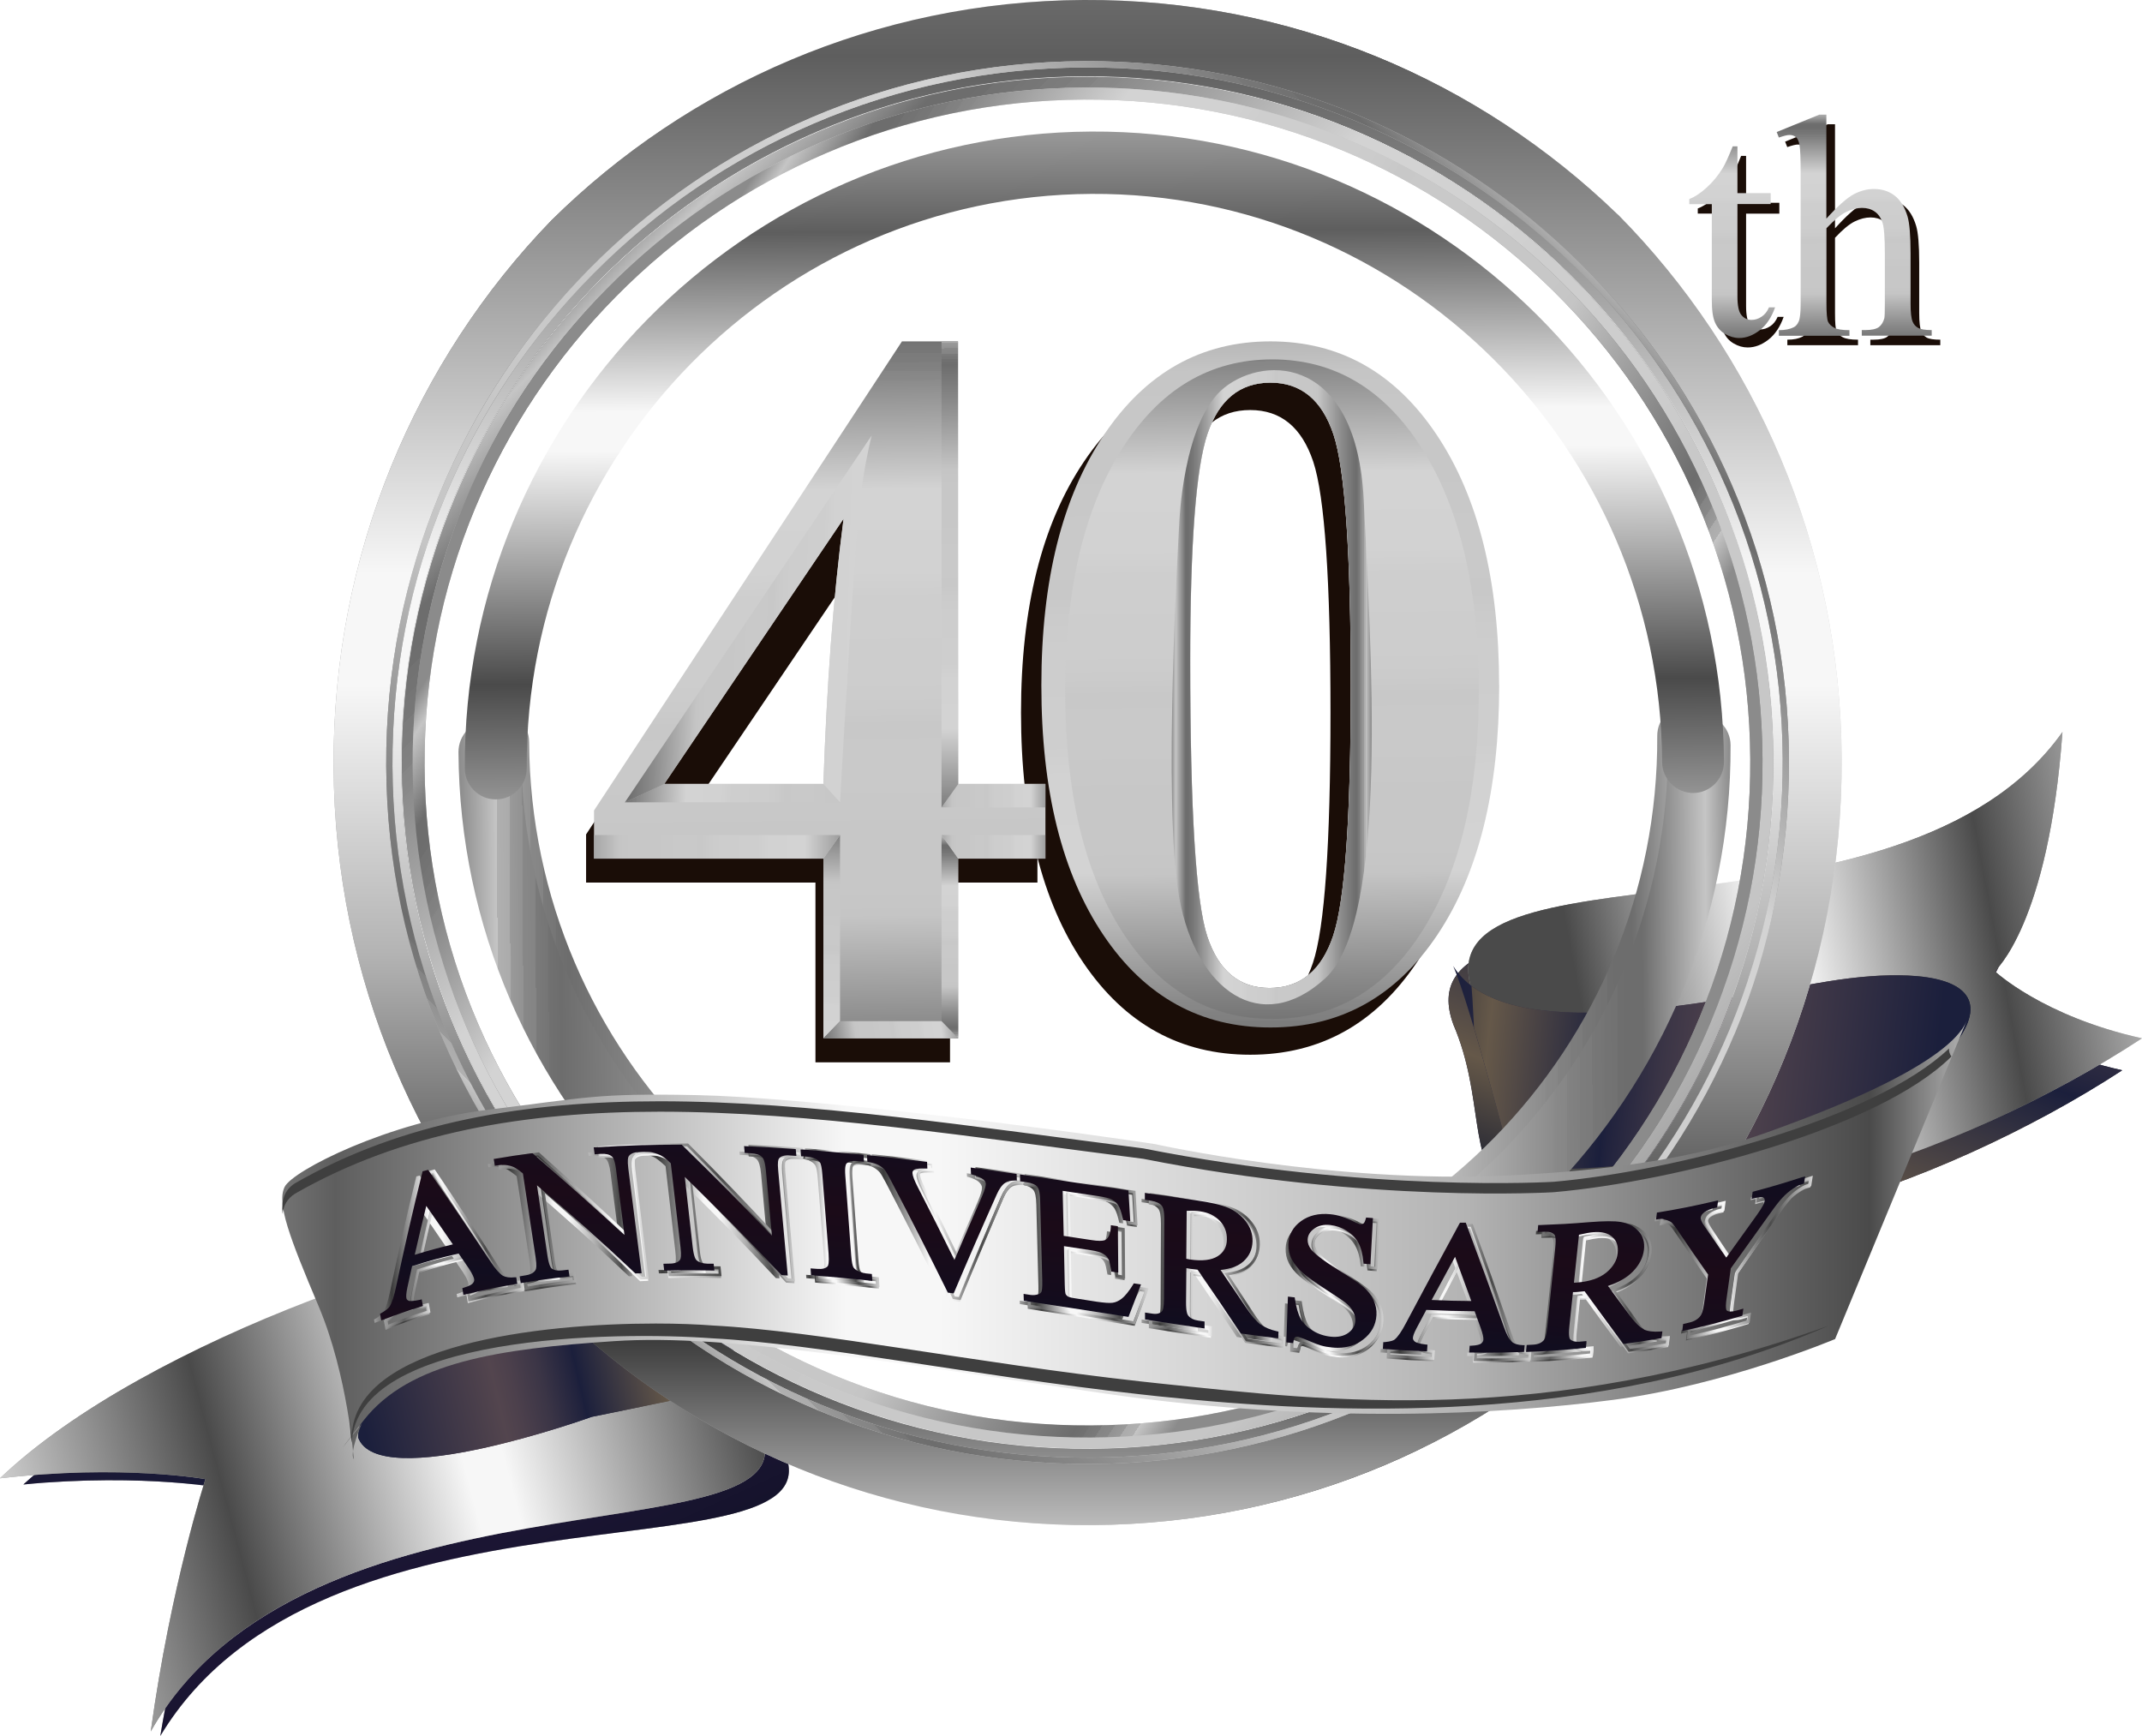 <svg xmlns="http://www.w3.org/2000/svg" xmlns:xlink="http://www.w3.org/1999/xlink" id="Layer_1" viewBox="0 0 267.38 216.68"><defs><style>.cls-1,.cls-2{fill:url(#linear-gradient);}.cls-3{fill:#1a0d07;}.cls-3,.cls-4,.cls-2,.cls-5,.cls-6,.cls-7,.cls-8,.cls-9,.cls-10,.cls-11,.cls-12,.cls-13,.cls-14,.cls-15,.cls-16,.cls-17,.cls-18,.cls-19,.cls-20,.cls-21,.cls-22,.cls-23,.cls-24,.cls-25,.cls-26,.cls-27,.cls-28,.cls-29,.cls-30,.cls-31,.cls-32,.cls-33,.cls-34,.cls-35,.cls-36,.cls-37,.cls-38,.cls-39,.cls-40,.cls-41,.cls-42,.cls-43,.cls-44,.cls-45,.cls-46,.cls-47,.cls-48,.cls-49,.cls-50,.cls-51,.cls-52,.cls-53,.cls-54,.cls-55,.cls-56,.cls-57,.cls-58,.cls-59,.cls-60,.cls-61,.cls-62,.cls-63,.cls-64,.cls-65,.cls-66,.cls-67,.cls-68,.cls-69,.cls-70,.cls-71,.cls-72,.cls-73,.cls-74,.cls-75,.cls-76,.cls-77,.cls-78,.cls-79,.cls-80,.cls-81,.cls-82,.cls-83,.cls-84,.cls-85,.cls-86,.cls-87{stroke-width:0px;}.cls-88{clip-path:url(#clippath);}.cls-4{fill:none;}.cls-5{fill:url(#linear-gradient-38);}.cls-6{fill:url(#linear-gradient-33);}.cls-7{fill:url(#linear-gradient-29);}.cls-8{fill:url(#linear-gradient-32);}.cls-9{fill:url(#linear-gradient-30);}.cls-10{fill:url(#linear-gradient-31);}.cls-11{fill:url(#linear-gradient-36);}.cls-12{fill:url(#linear-gradient-39);}.cls-13{fill:url(#linear-gradient-34);}.cls-14{fill:url(#linear-gradient-37);}.cls-15{fill:url(#linear-gradient-35);}.cls-16{fill:url(#linear-gradient-28);}.cls-17{fill:url(#linear-gradient-25);}.cls-18{fill:url(#linear-gradient-11);}.cls-19{fill:url(#linear-gradient-12);}.cls-20{fill:url(#linear-gradient-17);}.cls-21,.cls-89{fill:url(#linear-gradient-16);}.cls-22{fill:url(#linear-gradient-19);}.cls-23{fill:url(#linear-gradient-15);}.cls-24{fill:url(#linear-gradient-21);}.cls-25{fill:url(#linear-gradient-18);}.cls-26{fill:url(#linear-gradient-14);}.cls-27{fill:url(#linear-gradient-22);}.cls-28{fill:url(#linear-gradient-27);}.cls-29{fill:url(#linear-gradient-24);}.cls-30{fill:url(#linear-gradient-45);}.cls-31{fill:url(#linear-gradient-46);}.cls-32{fill:url(#linear-gradient-44);}.cls-33{fill:url(#linear-gradient-48);}.cls-34{fill:url(#linear-gradient-49);}.cls-35{fill:url(#linear-gradient-47);}.cls-36{fill:url(#linear-gradient-42);}.cls-37{fill:url(#linear-gradient-43);}.cls-38{fill:url(#linear-gradient-40);}.cls-39{fill:url(#linear-gradient-41);}.cls-40{fill:url(#linear-gradient-59);}.cls-41{fill:url(#linear-gradient-57);}.cls-42{fill:url(#linear-gradient-58);}.cls-43{fill:url(#linear-gradient-55);}.cls-44{fill:url(#linear-gradient-56);}.cls-45{fill:url(#linear-gradient-53);}.cls-46{fill:url(#linear-gradient-51);}.cls-47{fill:url(#linear-gradient-52);}.cls-48{fill:url(#linear-gradient-50);}.cls-49{fill:url(#linear-gradient-54);}.cls-50{fill:url(#linear-gradient-60);}.cls-51{fill:url(#linear-gradient-61);}.cls-52{fill:url(#linear-gradient-62);}.cls-53{fill:url(#linear-gradient-65);}.cls-54{fill:url(#linear-gradient-79);}.cls-55{fill:url(#linear-gradient-78);}.cls-56{fill:url(#linear-gradient-77);}.cls-57{fill:url(#linear-gradient-75);}.cls-58{fill:url(#linear-gradient-76);}.cls-59{fill:url(#linear-gradient-74);}.cls-60{fill:url(#linear-gradient-67);}.cls-61{fill:url(#linear-gradient-68);}.cls-62{fill:url(#linear-gradient-66);}.cls-63{fill:url(#linear-gradient-63);}.cls-64{fill:url(#linear-gradient-69);}.cls-65{fill:url(#linear-gradient-64);}.cls-66{fill:url(#linear-gradient-71);}.cls-67{fill:url(#linear-gradient-72);}.cls-68{fill:url(#linear-gradient-70);}.cls-69{fill:url(#linear-gradient-73);}.cls-70{fill:url(#linear-gradient-84);}.cls-71{fill:url(#linear-gradient-85);}.cls-72{fill:url(#linear-gradient-82);}.cls-73{fill:url(#linear-gradient-83);}.cls-74{fill:url(#linear-gradient-89);}.cls-75{fill:url(#linear-gradient-88);}.cls-76{fill:url(#linear-gradient-86);}.cls-77{fill:url(#linear-gradient-87);}.cls-78{fill:url(#linear-gradient-80);}.cls-79{fill:url(#linear-gradient-81);}.cls-90{clip-path:url(#clippath-1);}.cls-91{clip-path:url(#clippath-4);}.cls-92{clip-path:url(#clippath-3);}.cls-93{clip-path:url(#clippath-2);}.cls-94{clip-path:url(#clippath-7);}.cls-95{clip-path:url(#clippath-8);}.cls-96{clip-path:url(#clippath-6);}.cls-97{clip-path:url(#clippath-5);}.cls-98{clip-path:url(#clippath-9);}.cls-99{clip-path:url(#clippath-10);}.cls-80{fill:#3f3f3f;}.cls-100,.cls-83{fill:url(#linear-gradient-3);}.cls-101{fill:url(#linear-gradient-7);}.cls-102,.cls-86{fill:url(#linear-gradient-5);}.cls-81{fill:url(#linear-gradient-4);}.cls-82{fill:url(#linear-gradient-2);}.cls-84{fill:url(#linear-gradient-8);}.cls-85{fill:url(#linear-gradient-9);}.cls-87{fill:url(#linear-gradient-6);}.cls-103{fill:url(#linear-gradient-20);}.cls-104{fill:url(#linear-gradient-23);}.cls-105{fill:url(#linear-gradient-13);}.cls-106{fill:url(#linear-gradient-10);}.cls-107{fill:url(#linear-gradient-26);}</style><linearGradient id="linear-gradient" x1="180.82" y1="124.59" x2="264.91" y2="124.59" gradientUnits="userSpaceOnUse"><stop offset="0" stop-color="#1b1f3c"></stop><stop offset=".32" stop-color="#4a3f4b"></stop><stop offset=".38" stop-color="#53454e"></stop><stop offset=".43" stop-color="#4c404c"></stop><stop offset=".51" stop-color="#3b3546"></stop><stop offset=".6" stop-color="#20223d"></stop><stop offset=".61" stop-color="#1b1f3c"></stop><stop offset=".84" stop-color="#655849"></stop><stop offset=".87" stop-color="#584e44"></stop><stop offset=".94" stop-color="#363439"></stop><stop offset="1" stop-color="#12192d"></stop></linearGradient><clipPath id="clippath"><path class="cls-2" d="M246.54,125.18s5.96,5.65,18.37,8.41c-22.34,14.58-59.09,27.84-77.01,15.13-4.68-3.96-2.63-11.84-6.47-20.82-7.34-19.93,53.52-4.31,73.61-32.55-1.77,24.05-8.5,29.83-8.5,29.83"></path></clipPath><linearGradient id="linear-gradient-2" x1="238.5" y1="73.27" x2="208.8" y2="161.77" gradientTransform="translate(5.62 -11.81) rotate(1.95)" xlink:href="#linear-gradient"></linearGradient><linearGradient id="linear-gradient-3" x1="2.92" y1="186.01" x2="98.48" y2="186.01" gradientUnits="userSpaceOnUse"><stop offset="0" stop-color="#8b8b8b"></stop><stop offset=".02" stop-color="#c5c5c5"></stop><stop offset=".07" stop-color="#6d6d6d"></stop><stop offset=".08" stop-color="#6d6d6d"></stop><stop offset=".08" stop-color="#6d6d6d"></stop><stop offset=".09" stop-color="#6e6e6e"></stop><stop offset=".09" stop-color="#717171"></stop><stop offset=".09" stop-color="#727272"></stop><stop offset=".1" stop-color="#737373"></stop><stop offset=".1" stop-color="#757575"></stop><stop offset=".11" stop-color="#777"></stop><stop offset=".11" stop-color="#7b7b7b"></stop><stop offset=".12" stop-color="#7c7c7c"></stop><stop offset=".12" stop-color="#7f7f7f"></stop><stop offset=".13" stop-color="#828282"></stop><stop offset=".13" stop-color="#848484"></stop><stop offset=".13" stop-color="#868686"></stop><stop offset=".14" stop-color="#898989"></stop><stop offset=".14" stop-color="#8b8b8b"></stop><stop offset=".26" stop-color="#d3d3d3"></stop><stop offset=".29" stop-color="#d3d3d3"></stop><stop offset=".32" stop-color="#d2d2d2"></stop><stop offset=".35" stop-color="#d2d2d2"></stop><stop offset=".38" stop-color="#cecece"></stop><stop offset=".41" stop-color="#cecece"></stop><stop offset=".44" stop-color="#cdcdcd"></stop><stop offset=".47" stop-color="#cdcdcd"></stop><stop offset=".5" stop-color="#cbcbcb"></stop><stop offset=".52" stop-color="#c8c8c8"></stop><stop offset=".55" stop-color="#c9c9c9"></stop><stop offset=".58" stop-color="#c9c9c9"></stop><stop offset=".61" stop-color="#c8c8c8"></stop><stop offset=".64" stop-color="#c7c7c7"></stop><stop offset=".67" stop-color="#c7c7c7"></stop><stop offset=".7" stop-color="#c7c7c7"></stop><stop offset=".73" stop-color="#c5c5c5"></stop><stop offset=".85" stop-color="#8b8b8b"></stop><stop offset=".92" stop-color="#6d6d6d"></stop><stop offset=".92" stop-color="#6d6d6d"></stop><stop offset=".93" stop-color="#717171"></stop><stop offset=".93" stop-color="#727272"></stop><stop offset=".93" stop-color="#757575"></stop><stop offset=".94" stop-color="#7a7a7a"></stop><stop offset=".94" stop-color="#7e7e7e"></stop><stop offset=".94" stop-color="#848484"></stop><stop offset=".95" stop-color="#888"></stop><stop offset=".95" stop-color="#8b8b8b"></stop><stop offset=".95" stop-color="#929292"></stop><stop offset=".96" stop-color="#9a9a9a"></stop><stop offset=".96" stop-color="#a3a3a3"></stop><stop offset=".96" stop-color="#ababab"></stop><stop offset=".97" stop-color="#b0b0b0"></stop><stop offset=".97" stop-color="#bababa"></stop><stop offset=".97" stop-color="#c5c5c5"></stop><stop offset="1" stop-color="#8b8b8b"></stop></linearGradient><clipPath id="clippath-1"><path class="cls-83" d="M88.96,158.83c1.31,10.76,9.33,23.43,9.33,23.43,4.03,14.72-58.27,1.09-78.28,34.42,3.01-18.26,8.56-30.81,8.56-30.81,0,0-10.42-2.06-25.65-.58,18.65-17.02,60.33-30.29,77.95-29.96,4.8.1,7.81,1.19,8.09,3.49"></path></clipPath><linearGradient id="linear-gradient-4" x1="22.63" y1="125.46" x2="61.41" y2="205.29" gradientTransform="translate(5.79 1.08) rotate(1.3)" gradientUnits="userSpaceOnUse"><stop offset="0" stop-color="#191a37"></stop><stop offset=".32" stop-color="#1b1533"></stop><stop offset=".61" stop-color="#191a37"></stop><stop offset=".84" stop-color="#1b1533"></stop><stop offset="1" stop-color="#121228"></stop></linearGradient><linearGradient id="linear-gradient-5" x1="0" y1="184.61" x2="95.49" y2="184.61" gradientUnits="userSpaceOnUse"><stop offset="0" stop-color="#9e9e9e"></stop><stop offset=".14" stop-color="#5e5e5e"></stop><stop offset=".37" stop-color="#f7f7f7"></stop><stop offset=".42" stop-color="#f7f7f7"></stop><stop offset=".54" stop-color="#b3b3b3"></stop><stop offset=".72" stop-color="#4a4a4a"></stop><stop offset="1" stop-color="#d4d4d4"></stop></linearGradient><clipPath id="clippath-2"><path class="cls-86" d="M85.31,156.44c1.6,10.74,9.96,23.26,9.96,23.26,4.43,14.64-57.34,2.72-76.45,36.41,2.52-18.31,6.83-31.49,6.83-31.49,0,0-10.47-1.86-25.66-.1,18.18-17.36,59.5-31.4,77.13-31.4,4.8,0,7.84,1.04,8.18,3.34"></path></clipPath><linearGradient id="linear-gradient-6" x1="-252.96" y1="545.83" x2="-252.46" y2="545.83" gradientTransform="translate(-77405.31 -90351.61) rotate(164.72) scale(198.78 -197.39) skewX(-.33)" gradientUnits="userSpaceOnUse"><stop offset="0" stop-color="#323232"></stop><stop offset=".37" stop-color="#f7f7f7"></stop><stop offset=".42" stop-color="#f7f7f7"></stop><stop offset=".54" stop-color="#b3b3b3"></stop><stop offset=".72" stop-color="#4a4a4a"></stop><stop offset="1" stop-color="#d4d4d4"></stop></linearGradient><linearGradient id="linear-gradient-7" x1="183.28" y1="120.65" x2="267.38" y2="120.65" xlink:href="#linear-gradient-5"></linearGradient><linearGradient id="linear-gradient-8" x1="183.28" y1="120.65" x2="267.38" y2="120.65" xlink:href="#linear-gradient-5"></linearGradient><clipPath id="clippath-3"><path class="cls-84" d="M249,121.22s5.97,5.64,18.38,8.38c-22.31,14.62-59.05,27.93-76.99,15.25-4.69-3.95-2.65-11.84-6.5-20.81-7.37-19.92,53.52-4.4,73.56-32.67-1.73,24.05-8.45,29.84-8.45,29.84"></path></clipPath><linearGradient id="linear-gradient-9" x1="-252.9" y1="546.28" x2="-252.46" y2="546.28" gradientTransform="translate(68758.61 99133.66) rotate(-12.22) scale(187.35 -203.7) skewX(.74)" gradientUnits="userSpaceOnUse"><stop offset=".08" stop-color="#4a4a4a"></stop><stop offset=".37" stop-color="#f7f7f7"></stop><stop offset=".42" stop-color="#f7f7f7"></stop><stop offset=".54" stop-color="#b3b3b3"></stop><stop offset=".72" stop-color="#4a4a4a"></stop><stop offset="1" stop-color="#d4d4d4"></stop></linearGradient><linearGradient id="linear-gradient-10" x1="172.64" y1="273.27" x2="237.39" y2="273.27" gradientTransform="translate(20.7 -148.5) rotate(2.58)" xlink:href="#linear-gradient"></linearGradient><linearGradient id="linear-gradient-11" x1="172.64" y1="273.27" x2="237.39" y2="273.27" gradientTransform="translate(20.7 -148.5) rotate(2.58)" xlink:href="#linear-gradient"></linearGradient><clipPath id="clippath-4"><path class="cls-18" d="M244.28,130.01c-5.07,10.53-43.15,17.72-55.51,15.49,0,0-5.26-20.09-7.37-24.93,6.39,10.39,32.73,4.19,46.76,1.93,3.73-.61,7.15-.87,9.97-.74,6.76.3,10.09,2.84,6.15,8.25"></path></clipPath><linearGradient id="linear-gradient-12" x1="-251.66" y1="546.91" x2="-251.22" y2="546.91" gradientTransform="translate(-28633.01 -94284.74) rotate(-172.28) scale(151.88 -163.99) skewX(-2.12)" xlink:href="#linear-gradient"></linearGradient><linearGradient id="linear-gradient-13" x1="44.7" y1="173.74" x2="91.81" y2="173.74" xlink:href="#linear-gradient"></linearGradient><linearGradient id="linear-gradient-14" x1="44.7" y1="173.74" x2="91.81" y2="173.74" xlink:href="#linear-gradient"></linearGradient><clipPath id="clippath-5"><path class="cls-26" d="M90.02,165.73c-.32,5.33,2.14,8.45,1.75,9.84-.23-2.89-4.27-1.43-17.91,1.28,0,0-26.64,9.61-29.16,2.56.53-11.35,23.57-13.93,38.11-13.93,2.78,0,5.26.09,7.2.24"></path></clipPath><linearGradient id="linear-gradient-15" x1="-251.07" y1="547.14" x2="-250.62" y2="547.14" gradientTransform="translate(36654.18 47247.77) rotate(-12.62) scale(99.92 -98.56) skewX(-.37)" xlink:href="#linear-gradient"></linearGradient><linearGradient id="linear-gradient-16" x1="321.91" y1="-294.76" x2="510.16" y2="-294.76" gradientTransform="translate(-278.69 392.18) rotate(-.31)" gradientUnits="userSpaceOnUse"><stop offset="0" stop-color="#9e9e9e"></stop><stop offset=".14" stop-color="#5e5e5e"></stop><stop offset=".37" stop-color="#f7f7f7"></stop><stop offset=".42" stop-color="#f7f7f7"></stop><stop offset=".54" stop-color="#b3b3b3"></stop><stop offset=".7" stop-color="#2b2b2b"></stop><stop offset=".81" stop-color="#d4d4d4"></stop></linearGradient><clipPath id="clippath-6"><path class="cls-21" d="M221.42,94.72c.25,47.31-37.89,85.86-85.2,86.12-47.31.25-85.87-37.88-86.13-85.2-.25-47.31,37.89-85.87,85.21-86.12,47.3-.25,85.86,37.89,86.12,85.2M201.95,26.79C184.71,10.09,161.16-.14,135.25,0c-25.91.14-49.35,10.62-66.42,27.51-16.93,17.5-27.33,41.61-27.19,68.18.14,26.56,10.8,50.56,27.92,67.87,17.25,16.7,40.8,26.94,66.72,26.8,25.91-.14,49.35-10.61,66.42-27.5,16.94-17.5,27.33-41.61,27.19-68.18-.14-26.57-10.8-50.56-27.92-67.89"></path></clipPath><linearGradient id="linear-gradient-17" x1="-252.91" y1="545.66" x2="-252.47" y2="545.66" gradientTransform="translate(357973.35 165819.27) rotate(90) scale(655.78)" xlink:href="#linear-gradient-16"></linearGradient><linearGradient id="linear-gradient-18" x1="-232.83" y1="425.61" x2="-76.64" y2="425.61" gradientTransform="translate(-15.77 556.02) rotate(179.69)" xlink:href="#linear-gradient-3"></linearGradient><linearGradient id="linear-gradient-19" x1="-234.28" y1="424.02" x2="-75.48" y2="424.02" gradientTransform="translate(-15.77 556.02) rotate(179.69)" xlink:href="#linear-gradient-3"></linearGradient><linearGradient id="linear-gradient-20" x1="328.49" y1="-294.76" x2="503.59" y2="-294.76" gradientTransform="translate(-278.69 392.18) rotate(-.31)" xlink:href="#linear-gradient-3"></linearGradient><linearGradient id="linear-gradient-21" x1="328.49" y1="-294.76" x2="503.59" y2="-294.76" gradientTransform="translate(-278.69 392.18) rotate(-.31)" xlink:href="#linear-gradient-3"></linearGradient><clipPath id="clippath-7"><path class="cls-24" d="M169.95,174.94c-10.67,4.58-22.03,6.93-33.73,7-11.72.06-23.09-2.17-33.81-6.63-10.35-4.32-19.67-10.52-27.68-18.45-8.01-7.93-14.31-17.17-18.74-27.48-4.58-10.67-6.94-22.02-7-33.73-.06-11.72,2.17-23.09,6.64-33.81,4.31-10.35,10.52-19.67,18.45-27.68,7.92-8.01,17.17-14.31,27.48-18.74,10.67-4.58,22.02-6.93,33.74-7,11.71-.07,23.08,2.17,33.81,6.64,10.35,4.32,19.66,10.52,27.68,18.44,8.01,7.92,14.32,17.17,18.74,27.48,4.59,10.67,6.94,22.02,7,33.73.06,11.72-2.17,23.09-6.64,33.81-4.32,10.35-10.52,19.67-18.45,27.68-7.92,8.01-17.17,14.3-27.47,18.74M223.31,94.71c-.26-48.35-39.67-87.34-88.02-87.08-48.36.26-87.34,39.66-87.08,88.02.26,48.35,39.66,87.34,88.02,87.08,48.35-.26,87.34-39.67,87.08-88.02"></path></clipPath><linearGradient id="linear-gradient-22" x1="-253.44" y1="546.29" x2="-253" y2="546.29" gradientTransform="translate(-103753.23 224229.35) rotate(-180) scale(410.28)" xlink:href="#linear-gradient-3"></linearGradient><linearGradient id="linear-gradient-23" x1="330.44" y1="-294.75" x2="501.64" y2="-294.75" gradientTransform="translate(-278.69 392.18) rotate(-.31)" xlink:href="#linear-gradient-3"></linearGradient><linearGradient id="linear-gradient-24" x1="330.44" y1="-294.75" x2="501.64" y2="-294.75" gradientTransform="translate(-278.69 392.18) rotate(-.31)" xlink:href="#linear-gradient-3"></linearGradient><clipPath id="clippath-8"><path class="cls-29" d="M168.89,172.46c-10.34,4.44-21.34,6.72-32.69,6.78-11.35.06-22.37-2.1-32.76-6.43-10.03-4.18-19.05-10.2-26.81-17.88-7.76-7.68-13.87-16.64-18.16-26.62-4.44-10.34-6.72-21.34-6.78-32.68-.06-11.35,2.1-22.37,6.43-32.76,4.18-10.03,10.2-19.06,17.87-26.82,7.68-7.76,16.64-13.87,26.63-18.16,10.34-4.44,21.34-6.73,32.69-6.79,11.35-.06,22.37,2.1,32.75,6.44,10.03,4.18,19.05,10.19,26.82,17.87,7.77,7.67,13.87,16.64,18.16,26.62,4.44,10.34,6.72,21.34,6.78,32.69.06,11.35-2.1,22.37-6.43,32.76-4.18,10.03-10.2,19.05-17.88,26.82-7.68,7.76-16.64,13.88-26.62,18.16M168.65,16.13c-10.58-4.4-21.8-6.6-33.35-6.54-11.56.06-22.76,2.38-33.28,6.9-10.17,4.37-19.29,10.59-27.11,18.49-7.82,7.9-13.94,17.09-18.2,27.31-4.4,10.57-6.61,21.8-6.55,33.35.07,11.56,2.39,22.75,6.91,33.29,4.36,10.17,10.58,19.29,18.49,27.11,7.9,7.82,17.09,13.94,27.31,18.2,10.58,4.4,21.8,6.61,33.36,6.55,11.55-.06,22.75-2.39,33.28-6.9,10.17-4.37,19.29-10.59,27.11-18.5,7.81-7.9,13.94-17.09,18.2-27.3,4.41-10.58,6.61-21.8,6.55-33.36-.06-11.56-2.39-22.76-6.91-33.28-4.36-10.17-10.59-19.29-18.49-27.11-7.91-7.82-17.09-13.94-27.3-18.2"></path></clipPath><linearGradient id="linear-gradient-25" x1="-252.51" y1="545.11" x2="-252.07" y2="545.11" gradientTransform="translate(264172.36 122318.18) rotate(90) scale(484.38)" xlink:href="#linear-gradient-3"></linearGradient><linearGradient id="linear-gradient-26" x1="331.79" y1="-294.76" x2="500.29" y2="-294.76" gradientTransform="translate(-278.69 392.18) rotate(-.31)" xlink:href="#linear-gradient-3"></linearGradient><linearGradient id="linear-gradient-27" x1="331.79" y1="-294.76" x2="500.29" y2="-294.76" gradientTransform="translate(-278.69 392.18) rotate(-.31)" xlink:href="#linear-gradient-3"></linearGradient><clipPath id="clippath-9"><path class="cls-28" d="M168.37,171.25c-10.18,4.37-21,6.62-32.17,6.67-11.18.06-22.02-2.07-32.25-6.33-9.87-4.12-18.75-10.04-26.39-17.59-7.64-7.56-13.66-16.38-17.88-26.21-4.37-10.17-6.62-21-6.68-32.17-.06-11.17,2.07-22.02,6.33-32.24,4.11-9.87,10.04-18.76,17.59-26.4,7.56-7.64,16.37-13.65,26.21-17.87,10.18-4.37,21-6.62,32.18-6.68,11.16-.06,22.01,2.07,32.23,6.33,9.88,4.11,18.76,10.03,26.4,17.59,7.64,7.56,13.66,16.38,17.87,26.21,4.37,10.18,6.61,21,6.67,32.17.06,11.17-2.06,22.02-6.32,32.24-4.11,9.88-10.03,18.76-17.59,26.4-7.56,7.64-16.37,13.65-26.21,17.87M168.13,17.37c-10.41-4.34-21.45-6.51-32.82-6.44-11.38.06-22.4,2.35-32.76,6.8-10.01,4.3-18.99,10.42-26.68,18.2-7.7,7.78-13.73,16.82-17.91,26.87-4.34,10.41-6.51,21.46-6.45,32.83.06,11.38,2.34,22.39,6.8,32.76,4.29,10.01,10.42,18.99,18.19,26.68,7.78,7.7,16.82,13.72,26.88,17.92,10.41,4.33,21.46,6.5,32.83,6.44,11.38-.06,22.39-2.35,32.76-6.8,10.01-4.3,18.98-10.42,26.68-18.2,7.69-7.78,13.72-16.83,17.91-26.88,4.34-10.41,6.51-21.45,6.45-32.82-.06-11.37-2.34-22.4-6.8-32.76-4.3-10-10.42-18.98-18.2-26.68-7.78-7.69-16.82-13.72-26.88-17.91"></path></clipPath><linearGradient id="linear-gradient-28" x1="-252.2" y1="544.44" x2="-251.76" y2="544.44" gradientTransform="translate(161377.42 74709.95) rotate(90) scale(296.16)" xlink:href="#linear-gradient-3"></linearGradient><linearGradient id="linear-gradient-29" x1="16.94" y1="328.04" x2="4.84" y2="333.25" gradientTransform="translate(-249.03 169.21) rotate(-89.32)" xlink:href="#linear-gradient-3"></linearGradient><linearGradient id="linear-gradient-30" x1="8.58" y1="324.51" x2="9.24" y2="334.1" gradientTransform="translate(-249.03 169.21) rotate(-89.32)" xlink:href="#linear-gradient-3"></linearGradient><linearGradient id="linear-gradient-31" x1="9.77" y1="326.81" x2="11.71" y2="334.63" gradientTransform="translate(-249.03 169.21) rotate(-89.32)" xlink:href="#linear-gradient-3"></linearGradient><linearGradient id="linear-gradient-32" x1="416.9" y1="-374.67" x2="416.9" y2="-277.73" gradientTransform="translate(-278.69 392.18) rotate(-.31)" xlink:href="#linear-gradient-5"></linearGradient><linearGradient id="linear-gradient-33" x1="21.31" y1="154.76" x2="249.37" y2="154.76" gradientUnits="userSpaceOnUse"><stop offset="0" stop-color="#9e9e9e"></stop><stop offset=".09" stop-color="#5e5e5e"></stop><stop offset=".37" stop-color="#f7f7f7"></stop><stop offset=".42" stop-color="#f7f7f7"></stop><stop offset=".71" stop-color="#b3b3b3"></stop><stop offset=".93" stop-color="#4a4a4a"></stop><stop offset="1" stop-color="#d4d4d4"></stop></linearGradient><linearGradient id="linear-gradient-34" x1="46.36" y1="156.06" x2="63.2" y2="155.43" gradientUnits="userSpaceOnUse"><stop offset="0" stop-color="#9e9e9e"></stop><stop offset=".14" stop-color="#3b3b3b"></stop><stop offset=".43" stop-color="#f7f7f7"></stop><stop offset=".53" stop-color="#f7f7f7"></stop><stop offset=".69" stop-color="#b3b3b3"></stop><stop offset=".87" stop-color="#4a4a4a"></stop><stop offset="1" stop-color="#d4d4d4"></stop></linearGradient><linearGradient id="linear-gradient-35" x1="61.2" y1="152.44" x2="79.77" y2="151.74" xlink:href="#linear-gradient-34"></linearGradient><linearGradient id="linear-gradient-36" x1="79.76" y1="151.9" x2="98.63" y2="151.19" xlink:href="#linear-gradient-34"></linearGradient><linearGradient id="linear-gradient-37" x1="99.67" y1="152.32" x2="107.57" y2="152.02" xlink:href="#linear-gradient-34"></linearGradient><linearGradient id="linear-gradient-38" x1="108.01" y1="153.52" x2="126.2" y2="152.84" xlink:href="#linear-gradient-34"></linearGradient><linearGradient id="linear-gradient-39" x1="127.07" y1="156.26" x2="141.28" y2="155.72" xlink:href="#linear-gradient-34"></linearGradient><linearGradient id="linear-gradient-40" x1="142.26" y1="158.85" x2="158.42" y2="158.24" xlink:href="#linear-gradient-34"></linearGradient><linearGradient id="linear-gradient-41" x1="159.92" y1="160.65" x2="170.88" y2="160.23" xlink:href="#linear-gradient-34"></linearGradient><linearGradient id="linear-gradient-42" x1="172.05" y1="161.78" x2="189.32" y2="161.13" xlink:href="#linear-gradient-34"></linearGradient><linearGradient id="linear-gradient-43" x1="189.97" y1="161.35" x2="206.63" y2="160.73" xlink:href="#linear-gradient-34"></linearGradient><linearGradient id="linear-gradient-44" x1="206.75" y1="157.44" x2="225.06" y2="156.75" xlink:href="#linear-gradient-34"></linearGradient><linearGradient id="linear-gradient-45" x1="47.91" y1="156.07" x2="65.42" y2="156.07" xlink:href="#linear-gradient-34"></linearGradient><linearGradient id="linear-gradient-46" x1="62.09" y1="152.05" x2="100.25" y2="152.05" xlink:href="#linear-gradient-34"></linearGradient><linearGradient id="linear-gradient-47" x1="100.4" y1="152.18" x2="109.72" y2="152.18" xlink:href="#linear-gradient-34"></linearGradient><linearGradient id="linear-gradient-48" x1="108.69" y1="153.36" x2="127.75" y2="153.36" xlink:href="#linear-gradient-34"></linearGradient><linearGradient id="linear-gradient-49" x1="127.79" y1="156.11" x2="143.32" y2="156.11" xlink:href="#linear-gradient-34"></linearGradient><linearGradient id="linear-gradient-50" x1="143.4" y1="158.69" x2="160.38" y2="158.69" xlink:href="#linear-gradient-34"></linearGradient><linearGradient id="linear-gradient-51" x1="161.03" y1="160.64" x2="172.62" y2="160.64" xlink:href="#linear-gradient-34"></linearGradient><linearGradient id="linear-gradient-52" x1="173.1" y1="161.53" x2="191.15" y2="161.53" xlink:href="#linear-gradient-34"></linearGradient><linearGradient id="linear-gradient-53" x1="190.97" y1="161.39" x2="208.36" y2="161.39" xlink:href="#linear-gradient-34"></linearGradient><linearGradient id="linear-gradient-54" x1="207.19" y1="157.13" x2="226.19" y2="157.13" xlink:href="#linear-gradient-34"></linearGradient><linearGradient id="linear-gradient-55" x1="48" y1="155.88" x2="65.51" y2="155.88" xlink:href="#linear-gradient-5"></linearGradient><linearGradient id="linear-gradient-56" x1="62.18" y1="151.85" x2="100.34" y2="151.85" xlink:href="#linear-gradient-5"></linearGradient><linearGradient id="linear-gradient-57" x1="100.49" y1="151.99" x2="109.81" y2="151.99" xlink:href="#linear-gradient-5"></linearGradient><linearGradient id="linear-gradient-58" x1="108.78" y1="153.17" x2="127.84" y2="153.17" xlink:href="#linear-gradient-5"></linearGradient><linearGradient id="linear-gradient-59" x1="127.88" y1="155.91" x2="143.41" y2="155.91" xlink:href="#linear-gradient-5"></linearGradient><linearGradient id="linear-gradient-60" x1="143.49" y1="158.49" x2="160.47" y2="158.49" xlink:href="#linear-gradient-5"></linearGradient><linearGradient id="linear-gradient-61" x1="161.12" y1="160.44" x2="172.71" y2="160.44" xlink:href="#linear-gradient-5"></linearGradient><linearGradient id="linear-gradient-62" x1="173.19" y1="161.34" x2="191.24" y2="161.34" xlink:href="#linear-gradient-5"></linearGradient><linearGradient id="linear-gradient-63" x1="191.06" y1="161.19" x2="208.45" y2="161.19" xlink:href="#linear-gradient-5"></linearGradient><linearGradient id="linear-gradient-64" x1="207.28" y1="156.93" x2="226.28" y2="156.93" xlink:href="#linear-gradient-5"></linearGradient><linearGradient id="linear-gradient-65" x1="57.88" y1="135.95" x2="55.26" y2="172.63" gradientUnits="userSpaceOnUse"><stop offset="0" stop-color="#110d1f"></stop><stop offset=".32" stop-color="#1b0b18"></stop><stop offset=".53" stop-color="#150c1c"></stop><stop offset=".61" stop-color="#110d1f"></stop><stop offset=".84" stop-color="#1b0b18"></stop><stop offset=".97" stop-color="#0e0711"></stop><stop offset="1" stop-color="#0a060f"></stop></linearGradient><linearGradient id="linear-gradient-66" x1="81.02" y1="137.61" x2="78.4" y2="174.28" xlink:href="#linear-gradient-65"></linearGradient><linearGradient id="linear-gradient-67" x1="105.29" y1="139.33" x2="102.67" y2="176.02" xlink:href="#linear-gradient-65"></linearGradient><linearGradient id="linear-gradient-68" x1="117.97" y1="140.24" x2="115.35" y2="176.92" xlink:href="#linear-gradient-65"></linearGradient><linearGradient id="linear-gradient-69" x1="135.73" y1="141.51" x2="133.11" y2="178.19" xlink:href="#linear-gradient-65"></linearGradient><linearGradient id="linear-gradient-70" x1="152.31" y1="142.7" x2="149.69" y2="179.37" xlink:href="#linear-gradient-65"></linearGradient><linearGradient id="linear-gradient-71" x1="167.44" y1="143.78" x2="164.82" y2="180.46" xlink:href="#linear-gradient-65"></linearGradient><linearGradient id="linear-gradient-72" x1="183.13" y1="144.9" x2="180.51" y2="181.58" xlink:href="#linear-gradient-65"></linearGradient><linearGradient id="linear-gradient-73" x1="200.53" y1="146.14" x2="197.91" y2="182.82" xlink:href="#linear-gradient-65"></linearGradient><linearGradient id="linear-gradient-74" x1="216.19" y1="147.26" x2="213.57" y2="183.94" xlink:href="#linear-gradient-65"></linearGradient><clipPath id="clippath-10"><path class="cls-4" d="M89.02,165.45c13.23.69,32.51,4.66,53.32,6.97.79.09,1.58.18,2.38.26,21.3,2.23,48.06,5.48,83.35-7.14l.13-.04c-28.82,12.58-61.83,11.05-83.54,8.79-.8-.09-1.59-.17-2.38-.26-20.81-2.32-40.09-6.29-53.32-6.98-12.06-.9-44.42-.52-45.05,13.01-.16-.95-.24-2.04-.21-3.27.02.86.09,1.64.21,2.34.54-11.35,23.47-13.93,37.95-13.93,2.77,0,5.23.1,7.16.25"></path></clipPath><linearGradient id="linear-gradient-75" x1="216.12" y1="13.3" x2="216.28" y2="45.42" xlink:href="#linear-gradient-3"></linearGradient><linearGradient id="linear-gradient-76" x1="231.37" y1="13.22" x2="231.53" y2="45.34" xlink:href="#linear-gradient-3"></linearGradient><linearGradient id="linear-gradient-77" x1="158.99" y1="143.34" x2="158.02" y2="10.44" xlink:href="#linear-gradient-3"></linearGradient><linearGradient id="linear-gradient-78" x1="158.25" y1="31.23" x2="159.28" y2="137.74" xlink:href="#linear-gradient-3"></linearGradient><linearGradient id="linear-gradient-79" x1="146.25" y1="33.5" x2="171.23" y2="33.5" gradientTransform="translate(0 54.06) scale(1 .95)" xlink:href="#linear-gradient-3"></linearGradient><linearGradient id="linear-gradient-80" x1="101.64" y1="31.74" x2="102.73" y2="144.86" xlink:href="#linear-gradient-3"></linearGradient><linearGradient id="linear-gradient-81" x1="73.3" y1="98.4" x2="120.84" y2="100.04" xlink:href="#linear-gradient-3"></linearGradient><linearGradient id="linear-gradient-82" x1="119.15" y1="77.94" x2="75.44" y2="76.74" xlink:href="#linear-gradient-3"></linearGradient><linearGradient id="linear-gradient-83" x1="103.25" y1="139.81" x2="104.28" y2="99.05" xlink:href="#linear-gradient-3"></linearGradient><linearGradient id="linear-gradient-84" x1="118.47" y1="103.62" x2="118.68" y2="130.39" xlink:href="#linear-gradient-3"></linearGradient><linearGradient id="linear-gradient-85" x1="123.22" y1="126.9" x2="100.74" y2="130.25" xlink:href="#linear-gradient-3"></linearGradient><linearGradient id="linear-gradient-86" x1="134.05" y1="105.7" x2="113.24" y2="105.7" xlink:href="#linear-gradient-3"></linearGradient><linearGradient id="linear-gradient-87" x1="134.05" y1="-554.83" x2="113.24" y2="-554.83" gradientTransform="translate(0 -455.51) scale(1 -1)" xlink:href="#linear-gradient-3"></linearGradient><linearGradient id="linear-gradient-88" x1="113.28" y1="105.7" x2="63.98" y2="105.7" xlink:href="#linear-gradient-3"></linearGradient><linearGradient id="linear-gradient-89" x1="118.78" y1="108.89" x2="118.37" y2="40.03" xlink:href="#linear-gradient-3"></linearGradient></defs><path class="cls-1" d="M246.54,125.18s5.96,5.65,18.37,8.41c-22.34,14.58-59.09,27.84-77.01,15.13-4.68-3.96-2.63-11.84-6.47-20.82-7.34-19.93,53.52-4.31,73.61-32.55-1.77,24.05-8.5,29.83-8.5,29.83"></path><g class="cls-88"><polygon class="cls-82" points="159.21 98 261.14 78.98 279.76 158.74 177.83 177.76 159.21 98"></polygon></g><path class="cls-100" d="M88.96,158.83c1.31,10.76,9.33,23.43,9.33,23.43,4.03,14.72-58.27,1.09-78.28,34.42,3.01-18.26,8.56-30.81,8.56-30.81,0,0-10.42-2.06-25.65-.58,18.65-17.02,60.33-30.29,77.95-29.96,4.8.1,7.81,1.19,8.09,3.49"></path><g class="cls-90"><polygon class="cls-81" points="123.56 214.7 8.61 236.06 -18.06 157.95 96.89 136.58 123.56 214.7"></polygon></g><path class="cls-102" d="M85.31,156.44c1.6,10.74,9.96,23.26,9.96,23.26,4.43,14.64-57.34,2.72-76.45,36.41,2.52-18.31,6.83-31.49,6.83-31.49,0,0-10.47-1.86-25.66-.1,18.18-17.36,59.5-31.4,77.13-31.4,4.8,0,7.84,1.04,8.18,3.34"></path><g class="cls-93"><polygon class="cls-87" points="121.41 211.64 7.07 235.16 -21.72 157.57 92.63 134.05 121.41 211.64"></polygon></g><path class="cls-101" d="M249,121.22s5.97,5.64,18.38,8.38c-22.31,14.62-59.05,27.93-76.99,15.25-4.69-3.95-2.65-11.84-6.5-20.81-7.37-19.92,53.52-4.4,73.56-32.67-1.73,24.05-8.45,29.84-8.45,29.84"></path><g class="cls-92"><polygon class="cls-85" points="161.63 94.18 263.54 75 282.28 154.73 180.37 173.91 161.63 94.18"></polygon></g><path class="cls-106" d="M244.28,130.01c-5.07,10.53-43.15,17.72-55.51,15.49,0,0-5.26-20.09-7.37-24.93,6.39,10.39,32.73,4.19,46.76,1.93,3.73-.61,7.15-.87,9.97-.74,6.76.3,10.09,2.84,6.15,8.25"></path><g class="cls-91"><path class="cls-19" d="M182.03,114.03l-.67,6.16c.93-.21,2.12.29,2.22,1.54.33,3.87.51,7.74.52,11.62,0,2.16-3.34,2.16-3.35,0,0-2.03-.07-4.06-.16-6.09l-2.11,19.32,68.05,8.42,3.56-32.55-68.05-8.41Z"></path></g><path class="cls-105" d="M90.02,165.73c-.32,5.33,2.14,8.45,1.75,9.84-.23-2.89-4.27-1.43-17.91,1.28,0,0-26.64,9.61-29.16,2.56.53-11.35,23.57-13.93,38.11-13.93,2.78,0,5.26.09,7.2.24"></path><g class="cls-97"><polygon class="cls-23" points="39.39 166.51 89.82 156.71 97.45 185.43 47.02 195.24 39.39 166.51"></polygon></g><path class="cls-89" d="M221.42,94.72c.25,47.31-37.89,85.86-85.2,86.12-47.31.25-85.87-37.88-86.13-85.2-.25-47.31,37.89-85.87,85.21-86.12,47.3-.25,85.86,37.89,86.12,85.2M201.95,26.79C184.71,10.09,161.16-.14,135.25,0c-25.91.14-49.35,10.62-66.42,27.51-16.93,17.5-27.33,41.61-27.19,68.18.14,26.56,10.8,50.56,27.92,67.87,17.25,16.7,40.8,26.94,66.72,26.8,25.91-.14,49.35-10.61,66.42-27.5,16.94-17.5,27.33-41.61,27.19-68.18-.14-26.57-10.8-50.56-27.92-67.89"></path><g class="cls-96"><rect class="cls-20" x="41.63" y="0" width="188.25" height="190.36" transform="translate(-.51 .73) rotate(-.31)"></rect></g><path class="cls-25" d="M62.19,88.76c2.12-.01,3.85,1.7,3.86,3.84.21,39.07,31.96,70.67,70.79,70.47,38.82-.21,70.24-32.15,70.03-71.22-.01-2.13,1.7-3.87,3.82-3.88,2.13-.01,3.86,1.71,3.86,3.84.23,43.32-34.61,78.76-77.67,78.99-43.06.23-78.29-34.83-78.52-78.16-.01-2.13,1.7-3.86,3.82-3.88Z"></path><path class="cls-22" d="M61.11,89.92c2.16-.01,3.91,1.73,3.93,3.88.21,39.48,32.5,71.41,71.97,71.21,39.47-.21,71.41-32.49,71.2-71.97,0-2.16,1.73-3.92,3.88-3.92,2.16-.01,3.92,1.73,3.93,3.88.23,43.78-35.19,79.58-78.97,79.82-43.78.24-79.58-35.19-79.82-78.96,0-2.16,1.73-3.92,3.89-3.93Z"></path><path class="cls-103" d="M169.95,174.94c-10.67,4.58-22.03,6.93-33.73,7-11.72.06-23.09-2.17-33.81-6.63-10.35-4.32-19.67-10.52-27.68-18.45-8.01-7.93-14.31-17.17-18.74-27.48-4.58-10.67-6.94-22.02-7-33.73-.06-11.72,2.17-23.09,6.64-33.81,4.31-10.35,10.52-19.67,18.45-27.68,7.92-8.01,17.17-14.31,27.48-18.74,10.67-4.58,22.02-6.93,33.74-7,11.71-.07,23.08,2.17,33.81,6.64,10.35,4.32,19.66,10.52,27.68,18.44,8.01,7.92,14.32,17.17,18.74,27.48,4.59,10.67,6.94,22.02,7,33.73.06,11.72-2.17,23.09-6.64,33.81-4.32,10.35-10.52,19.67-18.45,27.68-7.92,8.01-17.17,14.3-27.47,18.74M223.31,94.71c-.26-48.35-39.67-87.34-88.02-87.08-48.36.26-87.34,39.66-87.08,88.02.26,48.35,39.66,87.34,88.02,87.08,48.35-.26,87.34-39.67,87.08-88.02"></path><g class="cls-94"><rect class="cls-27" x="11.94" y="-28.63" width="247.63" height="247.63" transform="translate(-27.34 125.01) rotate(-45.4)"></rect></g><path class="cls-104" d="M168.89,172.46c-10.34,4.44-21.34,6.72-32.69,6.78-11.35.06-22.37-2.1-32.76-6.43-10.03-4.18-19.05-10.2-26.81-17.88-7.76-7.68-13.87-16.64-18.16-26.62-4.44-10.34-6.72-21.34-6.78-32.68-.06-11.35,2.1-22.37,6.43-32.76,4.18-10.03,10.2-19.06,17.87-26.82,7.68-7.76,16.64-13.87,26.63-18.16,10.34-4.44,21.34-6.73,32.69-6.79,11.35-.06,22.37,2.1,32.75,6.44,10.03,4.18,19.05,10.19,26.82,17.87,7.77,7.67,13.87,16.64,18.16,26.62,4.44,10.34,6.72,21.34,6.78,32.69.06,11.35-2.1,22.37-6.43,32.76-4.18,10.03-10.2,19.05-17.88,26.82-7.68,7.76-16.64,13.88-26.62,18.16M168.65,16.13c-10.58-4.4-21.8-6.6-33.35-6.54-11.56.06-22.76,2.38-33.28,6.9-10.17,4.37-19.29,10.59-27.11,18.49-7.82,7.9-13.94,17.09-18.2,27.31-4.4,10.57-6.61,21.8-6.55,33.35.07,11.56,2.39,22.75,6.91,33.29,4.36,10.17,10.58,19.29,18.49,27.11,7.9,7.82,17.09,13.94,27.31,18.2,10.58,4.4,21.8,6.61,33.36,6.55,11.55-.06,22.75-2.39,33.28-6.9,10.17-4.37,19.29-10.59,27.11-18.5,7.81-7.9,13.94-17.09,18.2-27.3,4.41-10.58,6.61-21.8,6.55-33.36-.06-11.56-2.39-22.76-6.91-33.28-4.36-10.17-10.59-19.29-18.49-27.11-7.91-7.82-17.09-13.94-27.3-18.2"></path><g class="cls-95"><rect class="cls-17" x="14.76" y="-25.82" width="242" height="242" transform="translate(-28.19 119.9) rotate(-43.61)"></rect></g><path class="cls-107" d="M168.37,171.25c-10.18,4.37-21,6.62-32.17,6.67-11.18.06-22.02-2.07-32.25-6.33-9.87-4.12-18.75-10.04-26.39-17.59-7.64-7.56-13.66-16.38-17.88-26.21-4.37-10.17-6.62-21-6.68-32.17-.06-11.17,2.07-22.02,6.33-32.24,4.11-9.87,10.04-18.76,17.59-26.4,7.56-7.64,16.37-13.65,26.21-17.87,10.18-4.37,21-6.62,32.18-6.68,11.16-.06,22.01,2.07,32.23,6.33,9.88,4.11,18.76,10.03,26.4,17.59,7.64,7.56,13.66,16.38,17.87,26.21,4.37,10.18,6.61,21,6.67,32.17.06,11.17-2.06,22.02-6.32,32.24-4.11,9.88-10.03,18.76-17.59,26.4-7.56,7.64-16.37,13.65-26.21,17.87M168.13,17.37c-10.41-4.34-21.45-6.51-32.82-6.44-11.38.06-22.4,2.35-32.76,6.8-10.01,4.3-18.99,10.42-26.68,18.2-7.7,7.78-13.73,16.82-17.91,26.87-4.34,10.41-6.51,21.46-6.45,32.83.06,11.38,2.34,22.39,6.8,32.76,4.29,10.01,10.42,18.99,18.19,26.68,7.78,7.7,16.82,13.72,26.88,17.92,10.41,4.33,21.46,6.5,32.83,6.44,11.38-.06,22.39-2.35,32.76-6.8,10.01-4.3,18.98-10.42,26.68-18.2,7.69-7.78,13.72-16.83,17.91-26.88,4.34-10.41,6.51-21.45,6.45-32.82-.06-11.37-2.34-22.4-6.8-32.76-4.3-10-10.42-18.98-18.2-26.68-7.78-7.69-16.82-13.72-26.88-17.91"></path><g class="cls-98"><rect class="cls-16" x="18.56" y="-22.01" width="234.38" height="234.38" transform="translate(-19.36 153.74) rotate(-55.72)"></rect></g><polygon class="cls-7" points="80.68 166.94 85.07 163.11 79.19 161.48 80.68 166.94"></polygon><polygon class="cls-9" points="79.19 161.48 80.68 166.94 82.11 162.29 79.19 161.48"></polygon><polygon class="cls-10" points="85.07 163.11 81.62 163.91 79.19 161.48 85.07 163.11"></polygon><path class="cls-8" d="M211.37,98.98c-2.14,0-3.88-1.72-3.89-3.86-.21-39.32-32.17-71.13-71.25-70.92-39.07.21-70.69,32.36-70.48,71.68.01,2.14-1.71,3.89-3.84,3.9-2.14.02-3.88-1.72-3.89-3.86-.23-43.61,34.83-79.26,78.17-79.5,43.34-.23,78.78,35.05,79.01,78.65.01,2.15-1.7,3.9-3.84,3.91Z"></path><path class="cls-6" d="M245.51,127.38l-16.44,39.76s-13.65,5.75-27.64,7.58c-13.99,1.83-36.52,3.08-63.16-.73-26.64-3.81-47.23-7.54-61.6-6.59-14.37.95-25.57,2.6-31.27,9.88-5.69,7.28-.24.41-.24.41,0,0-1.58,3.61-1,4.45,0,0-.72-10.4-4.38-19.08-3.67-8.68-5.25-12.86-4.25-14.91.99-2.04,12.97-8.12,25.36-9.63,12.39-1.5,13.33-2.09,26.09-1.83,12.76.26,40.38,3.58,57.23,6.12,0,0,22.14,4.95,43.83,3.92,21.69-1.03,30.02-4.45,35.52-6.48,5.51-2.04,19.84-7.66,21.95-12.86Z"></path><path class="cls-13" d="M56.4,156.76c-2.47.59-3.7.91-6.11,1.67-.25,1.11-.37,1.66-.61,2.76-.15.69-.19,1.17-.14,1.47.04.24.19.4.45.5.26.11.76.06,1.51-.11.03.16.05.25.08.41-1.94.6-2.91.93-4.81,1.67-.04-.17-.05-.25-.08-.42.61-.36.99-.65,1.15-.9.31-.5.6-1.39.86-2.66,1-4.76,2.09-9.53,3.27-14.31.17-.04.25-.06.41-.11,2.67,3.84,5.26,7.67,7.77,11.49.62.93,1.14,1.52,1.55,1.76.42.24.95.31,1.62.24.03.17.04.25.07.41-2.55.44-3.81.7-6.31,1.3-.03-.17-.04-.25-.07-.42.63-.18,1.04-.38,1.23-.61.19-.22.27-.46.23-.71-.06-.33-.3-.82-.73-1.47-.54-.79-.8-1.19-1.34-1.98ZM55.93,156c-1.51-2.22-2.27-3.32-3.79-5.51-.67,2.78-1.01,4.18-1.65,7,2.15-.67,3.24-.96,5.44-1.49Z"></path><path class="cls-15" d="M60.93,145.3c1.81-.31,2.71-.44,4.54-.67,4.1,3.55,8.03,7.07,11.87,10.62-.45-3.55-.68-5.32-1.13-8.86-.12-.94-.32-1.53-.59-1.75-.35-.3-.86-.43-1.54-.4-.24.02-.35.03-.59.05-.02-.17-.03-.26-.06-.43,2.38-.16,3.58-.21,5.98-.27.02.17.03.25.05.42-.25,0-.37,0-.61.02-.73.02-1.22.24-1.47.64-.15.25-.17.8-.07,1.66.55,4.32,1.09,8.63,1.63,12.95-.18,0-.26.01-.44.02-4.06-3.85-8.29-7.66-12.72-11.42.56,3.78.84,5.67,1.4,9.46.14.94.34,1.52.59,1.72.35.28.85.37,1.48.3.24-.03.35-.04.59-.07.02.17.03.25.06.42-2.28.25-3.42.41-5.68.78-.03-.17-.04-.25-.07-.42.23-.03.34-.05.56-.09.69-.11,1.16-.38,1.38-.81.14-.27.15-.83.02-1.69-.64-4.27-.97-6.4-1.61-10.67-.56-.46-.99-.75-1.26-.88s-.67-.23-1.17-.29c-.24-.04-.61,0-1.1.07-.02-.17-.04-.25-.06-.41Z"></path><path class="cls-11" d="M79.45,143.59c1.87-.05,2.81-.06,4.69-.06,4.04,3.93,7.93,7.88,11.67,11.85-.32-3.54-.49-5.32-.81-8.87-.09-.95-.27-1.55-.52-1.79-.35-.33-.86-.52-1.54-.55-.24,0-.36-.02-.6-.02-.02-.17-.03-.25-.04-.42,2.42.1,3.63.17,6.05.34.02.17.02.25.04.42-.25-.02-.37-.02-.62-.04-.74-.05-1.24.12-1.51.49-.17.23-.21.78-.13,1.64.39,4.32.78,8.65,1.17,12.98-.18-.01-.27-.02-.45-.03-4-4.27-8.16-8.52-12.5-12.74.43,3.79.65,5.68,1.07,9.47.11.95.28,1.54.54,1.77.34.31.85.48,1.5.48.24,0,.35,0,.59.01.02.17.03.25.05.41-2.34-.04-3.51-.04-5.85.01-.02-.17-.03-.25-.05-.42.23,0,.35,0,.58,0,.72-.01,1.2-.22,1.45-.61.15-.24.18-.8.08-1.66-.49-4.27-.74-6.41-1.23-10.69-.56-.52-.98-.86-1.26-1.02-.28-.17-.68-.32-1.19-.45-.25-.07-.63-.09-1.13-.08-.02-.17-.03-.26-.05-.42Z"></path><path class="cls-14" d="M107.85,159.78c.01.17.02.25.03.42-2.89-.3-4.34-.44-7.23-.66-.02-.17-.02-.25-.03-.42.24.02.36.03.6.04.69.06,1.2-.09,1.48-.43.18-.22.24-.8.16-1.72-.31-3.98-.47-5.97-.78-9.95-.06-.78-.16-1.3-.29-1.56-.1-.19-.29-.38-.56-.53-.38-.22-.79-.34-1.2-.37-.25-.02-.37-.03-.61-.04-.02-.17-.03-.25-.04-.42,2.98.22,4.47.35,7.45.65.01.17.02.25.03.42-.25-.02-.37-.04-.63-.07-.71-.06-1.21.07-1.5.41-.2.22-.26.79-.19,1.72.3,3.97.44,5.97.74,9.94.06.79.15,1.31.28,1.57.1.19.28.37.56.54.37.22.75.35,1.15.39.25.02.37.03.61.06Z"></path><path class="cls-5" d="M125.99,147.18c0,.17.01.25.01.42-.6.02-1.06.12-1.36.33-.43.3-.81.82-1.12,1.54-1.83,4.12-3.61,8.23-5.34,12.33-.18-.02-.28-.04-.46-.06-2.3-4.69-4.68-9.39-7.12-14.08-.38-.72-.64-1.16-.78-1.32-.23-.26-.5-.47-.82-.64-.32-.17-.74-.3-1.28-.39-.01-.17-.01-.26-.02-.42,2.84.29,4.25.46,7.08.8,0,.17.01.25.02.42-.79-.03-1.31.03-1.54.18-.23.15-.33.35-.32.63.02.38.25.99.69,1.84,1.95,3.83,2.91,5.75,4.81,9.6,1.42-3.36,2.15-5.04,3.62-8.39.35-.83.53-1.41.52-1.75-.01-.22-.14-.45-.39-.69-.26-.24-.69-.42-1.26-.6-.04-.02-.12-.03-.22-.06,0-.17-.01-.25-.02-.42,2.12.28,3.19.44,5.3.74Z"></path><path class="cls-12" d="M131.73,148.86c.05,2.45.08,3.67.14,6.11,1.48.23,2.22.34,3.7.57.96.15,1.6.11,1.91-.1.42-.29.66-.87.7-1.75.19.03.28.04.47.07.02,2.16.02,3.23.04,5.39-.18-.03-.27-.04-.45-.07-.13-.77-.24-1.28-.36-1.5-.15-.29-.4-.54-.74-.74-.34-.2-.86-.36-1.57-.47-1.47-.23-2.21-.34-3.69-.56.04,2.04.07,3.06.11,5.1.01.68.05,1.11.12,1.26.07.17.19.3.35.41.17.11.48.21.93.28,1.12.18,1.68.26,2.81.44.93.15,1.62.19,2.04.14.42-.06.83-.24,1.22-.53.5-.39,1.01-1.03,1.54-1.89.2.02.29.04.48.07-.56,1.47-.85,2.19-1.41,3.66-4.23-.66-8.48-1.33-12.77-1.98,0-.17-.01-.25-.01-.42.23.04.35.05.59.09.4.06.77.02,1.12-.09.25-.09.43-.24.52-.46.09-.23.12-.72.1-1.47-.11-4.02-.16-6.03-.26-10.05-.02-.98-.15-1.6-.38-1.85-.3-.35-.82-.58-1.52-.68-.25-.04-.37-.05-.61-.09,0-.17-.01-.26-.01-.42,4.41.65,8.8,1.3,13.16,1.95.08,1.37.12,2.05.2,3.42-.19-.03-.29-.04-.48-.07-.18-.84-.38-1.43-.59-1.77-.22-.33-.53-.62-.95-.83-.33-.17-.92-.31-1.77-.44-1.87-.28-2.8-.43-4.67-.7Z"></path><path class="cls-38" d="M158.73,167.45c-1.73-.22-2.6-.33-4.34-.57-2.14-3.21-3.23-4.81-5.43-8.04-.42-.04-.76-.09-1.02-.13-.1-.01-.22-.03-.34-.05-.12-.02-.25-.05-.38-.08-.01,1.8-.02,2.7-.04,4.51,0,.98.11,1.6.33,1.87.3.38.76.62,1.37.71.25.04.38.06.64.09,0,.17,0,.26,0,.42-2.8-.41-4.21-.63-7.02-1.06v-.42c.25.04.37.06.62.1.69.11,1.19-.03,1.5-.41.17-.21.26-.76.26-1.64.02-4.01.02-6.01.04-10.01,0-.98-.11-1.6-.34-1.87-.32-.38-.8-.62-1.44-.72-.26-.04-.38-.05-.64-.09v-.42c2.47.37,3.7.55,6.16.9,1.79.26,3.11.56,3.95.91.84.35,1.55.89,2.13,1.62.57.72.85,1.53.83,2.42-.02.95-.38,1.74-1.06,2.35-.68.61-1.71.97-3.12,1.06,1.34,1.97,2,2.96,3.32,4.92.74,1.13,1.39,1.89,1.93,2.3.54.41,1.25.72,2.14.91,0,.17-.01.26-.01.43ZM147.23,157.86c.16.02.29.05.4.07.11.02.21.04.28.04,1.58.23,2.78.08,3.6-.45.81-.52,1.23-1.28,1.25-2.27.02-.98-.29-1.8-.94-2.5-.65-.7-1.51-1.12-2.59-1.27-.48-.07-1.13-.09-1.95-.07-.02,2.58-.03,3.87-.05,6.45Z"></path><path class="cls-39" d="M170.6,152.73c-.11,2.15-.17,3.22-.29,5.37-.18-.02-.27-.02-.45-.04-.09-1.04-.31-1.88-.66-2.52-.35-.64-.86-1.18-1.55-1.6-.69-.43-1.41-.68-2.17-.75-.85-.09-1.57.08-2.14.51-.58.42-.88.94-.9,1.56-.02.48.15.92.48,1.36.48.62,1.65,1.52,3.5,2.66,1.5.93,2.52,1.61,3.06,2.08.54.46.94.99,1.22,1.58.27.59.39,1.19.35,1.81-.07,1.18-.6,2.15-1.6,2.93-1,.77-2.24,1.09-3.73.93-.47-.05-.92-.13-1.32-.24-.24-.06-.75-.26-1.52-.58-.76-.32-1.25-.51-1.46-.53-.2-.02-.36.01-.48.11-.12.1-.22.33-.28.68-.18-.02-.27-.03-.45-.05.07-2.13.11-3.19.19-5.32.18.02.27.04.45.06.17,1.13.42,2,.75,2.6.33.59.86,1.12,1.56,1.56.7.44,1.49.72,2.35.8,1,.11,1.79-.08,2.4-.53.6-.45.92-1.02.96-1.71.02-.38-.07-.78-.27-1.19-.2-.41-.53-.8-.98-1.18-.3-.26-1.14-.82-2.51-1.71-1.37-.89-2.35-1.6-2.93-2.1-.58-.52-1.01-1.06-1.3-1.63-.29-.57-.42-1.17-.4-1.82.04-1.11.53-2.02,1.48-2.72.95-.7,2.14-.98,3.56-.83.89.09,1.82.39,2.79.88.45.23.77.36.96.37.21.02.39-.02.53-.13.14-.11.26-.33.36-.68.18.01.27.02.46.03Z"></path><path class="cls-36" d="M183.75,164.06c-2.55-.02-3.81-.05-6.35-.17-.51.96-.77,1.44-1.27,2.4-.32.59-.48,1.03-.5,1.32-.01.24.09.46.32.65.22.19.73.33,1.5.42-.01.17-.02.25-.03.42-2.04-.09-3.06-.15-5.1-.29.01-.17.01-.25.02-.42.69-.06,1.13-.19,1.35-.36.42-.34.92-1.06,1.49-2.15,2.21-4.19,4.44-8.37,6.71-12.54.17,0,.26,0,.43,0,1.61,4.3,3.17,8.61,4.71,12.93.37,1.04.72,1.7,1.07,2,.34.3.85.46,1.51.48-.01.16-.02.25-.03.42-2.59.09-3.87.11-6.43.08.01-.17.02-.25.03-.42.65-.02,1.1-.13,1.34-.3.24-.18.38-.39.4-.65.03-.33-.09-.87-.35-1.58-.33-.9-.49-1.35-.81-2.24ZM183.48,163.21c-.92-2.52-1.38-3.78-2.32-6.32-1.35,2.48-2.01,3.71-3.33,6.17,2.26.1,3.38.13,5.65.15Z"></path><path class="cls-37" d="M206.8,167.44c-1.81.31-2.7.45-4.49.68-1.93-2.58-2.9-3.91-4.85-6.62-.42.06-.77.09-1.03.11-.11,0-.22.01-.35.02-.12,0-.24,0-.38.01-.19,1.8-.28,2.7-.47,4.5-.11.98-.05,1.58.15,1.79.27.3.72.44,1.34.39.26-.02.39-.04.65-.06-.02.17-.03.26-.04.43-2.84.27-4.25.36-7.06.47.02-.17.02-.25.04-.43.25,0,.37-.01.62-.02.69-.03,1.21-.27,1.55-.71.2-.25.34-.82.42-1.7.41-4.01.61-6.01,1.01-10.02.1-.98.04-1.57-.17-1.8-.29-.32-.76-.46-1.4-.43-.25,0-.38.02-.63.02.01-.17.02-.26.04-.43,2.46-.09,3.7-.15,6.18-.36,1.8-.15,3.14-.17,3.97-.02.84.14,1.52.5,2.05,1.06.53.56.74,1.29.63,2.18-.12.95-.56,1.82-1.32,2.62-.76.79-1.88,1.41-3.33,1.85,1.19,1.63,1.79,2.44,2.96,4.03.68.91,1.27,1.49,1.8,1.74.53.25,1.26.35,2.17.28-.02.17-.04.25-.06.42ZM195.78,160.92c.16-.01.29-.02.41-.03.11,0,.21,0,.28-.01,1.6-.13,2.85-.56,3.74-1.29.89-.73,1.4-1.59,1.52-2.58.11-.97-.13-1.71-.73-2.25-.6-.54-1.45-.75-2.55-.66-.48.04-1.15.17-1.99.37-.27,2.57-.41,3.86-.68,6.44Z"></path><path class="cls-32" d="M218.61,149.41c2.41-.65,3.63-1.01,6.11-1.82-.02.17-.04.25-.07.42-.13.04-.2.07-.34.11-.22.08-.57.26-1.03.58-.46.3-.89.68-1.29,1.11-.4.43-.92,1.09-1.54,1.97-2.02,2.84-3.02,4.24-4.99,7-.22,1.55-.33,2.32-.55,3.86-.13.95-.1,1.51.1,1.68.27.23.74.26,1.42.06.22-.06.33-.1.55-.16-.02.17-.03.25-.06.42-2.87.84-4.28,1.19-7.08,1.82.02-.16.03-.25.06-.42.23-.05.35-.07.58-.13.7-.16,1.23-.48,1.57-.94.21-.29.38-.87.5-1.73.2-1.46.3-2.19.5-3.65-1.49-2.14-2.24-3.23-3.75-5.47-.44-.65-.75-1.06-.92-1.21-.16-.15-.55-.3-1.12-.46-.15-.05-.39-.05-.7,0,.02-.17.03-.25.05-.42,2.85-.47,4.3-.76,7.21-1.44-.02.17-.03.25-.06.42-.15.04-.23.05-.37.08-.39.09-.76.26-1.12.5-.35.24-.55.52-.59.85-.04.27.15.71.56,1.32,1.14,1.67,1.71,2.5,2.85,4.12,1.6-2.25,2.41-3.37,4.04-5.66.61-.85.95-1.46,1-1.81.03-.21,0-.38-.1-.51-.1-.13-.26-.21-.48-.25-.22-.02-.56.02-1.02.15.02-.17.04-.25.06-.42Z"></path><path class="cls-30" d="M48.13,165.99l-.22-1.17.24-.14c.68-.41.93-.66,1.01-.79.28-.47.56-1.35.81-2.6,1.01-4.93,2.11-9.87,3.26-14.68l.05-.23.89-.24.15.22c2.67,3.97,5.28,7.94,7.75,11.78.72,1.13,1.17,1.54,1.42,1.68.34.2.81.26,1.38.19l.37-.04.18,1.18-.37.07c-2.58.45-3.81.71-6.25,1.33l-.4.1-.2-1.19.33-.1c.72-.22.96-.41,1.04-.5.12-.14.16-.27.14-.4-.02-.16-.14-.55-.67-1.35-.48-.74-.75-1.13-1.18-1.8-2.27.55-3.45.88-5.6,1.58-.22.99-.34,1.55-.56,2.6-.18.84-.16,1.2-.14,1.35.01.05.03.15.21.22h0s.05.02.2.02c.13,0,.5-.02,1.08-.16l.39-.1.21,1.19-.32.11c-1.97.63-2.9.96-4.76,1.7l-.43.17ZM48.28,165l.1.54.06-.03c1.87-.74,2.8-1.08,4.78-1.71h.04s-.1-.55-.1-.55l-.05.02c-.59.14-.98.17-1.16.17-.22,0-.29-.04-.31-.04-.24-.1-.37-.26-.41-.47-.05-.3,0-.8.14-1.48.23-1.09.35-1.65.58-2.7l.02-.1.09-.03c2.25-.73,3.44-1.06,5.82-1.64l.11-.03.06.1c.48.73.75,1.13,1.25,1.91.43.65.67,1.15.72,1.48.04.24-.04.47-.22.69-.18.21-.59.41-1.2.6l-.05.02.09.54h.05c2.46-.63,3.69-.89,6.28-1.35h.05s-.08-.54-.08-.54h-.05c-.65.09-1.18,0-1.58-.24-.4-.23-.92-.83-1.53-1.78-2.46-3.85-5.07-7.81-7.74-11.78l-.02-.03-.48.13v.03c-1.16,4.8-2.25,9.73-3.27,14.67-.26,1.28-.54,2.19-.85,2.71-.15.24-.52.53-1.13.9l-.03.02ZM52.2,157.53l.07-.29c.54-2.46.87-3.87,1.44-6.3l.09-.37.2.31c1.25,1.86,1.99,2.97,3.32,4.97l.14.21-.23.05c-1.9.47-2.96.77-4.75,1.33l-.27.09ZM53.94,151.38c-.5,2.13-.81,3.49-1.29,5.65,1.57-.5,2.6-.78,4.27-1.19-1.17-1.76-1.89-2.84-2.97-4.46Z"></path><path class="cls-31" d="M65.5,161.16l-.18-1.2.94-.16c.58-.09.94-.3,1.11-.63.03-.07.13-.38-.02-1.49-.63-4.32-.95-6.51-1.58-10.78-.48-.39-.84-.64-1.06-.75-.25-.12-.61-.21-1.05-.27-.21-.03-.55,0-.99.07l-.38.07-.19-1.21.37-.06c1.79-.31,2.68-.45,4.54-.69l.17-.02.13.12c3.8,3.38,7.52,6.8,11.07,10.16l-1-8c-.15-1.2-.38-1.48-.45-1.54-.27-.24-.7-.34-1.26-.31l-.95.06-.15-1.21.41-.03c2.28-.16,3.46-.22,5.75-.28h.24c1.58-.05,2.5-.06,3.9-.06h.94s.11.11.11.11c3.69,3.68,7.35,7.49,10.89,11.33l-.72-7.96c-.11-1.2-.34-1.52-.41-1.58-.28-.28-.71-.43-1.29-.46l-.93-.04-.12-1.22.44.02c2.38.11,3.56.17,6.04.35l.33.02.1,1.22-1.06-.07c-.59-.04-.99.07-1.17.33-.03.04-.16.29-.06,1.42.39,4.43.78,8.86,1.17,13.29l.04.46-1.04-.07-.1-.11c-3.76-4.12-7.68-8.25-11.68-12.27l.95,8.6c.13,1.22.35,1.5.41,1.57.27.25.69.39,1.25.4h.93s.13,1.23.13,1.23h-.43c-1.1-.03-1.94-.04-2.77-.04-.87,0-1.76,0-3.04.04h-.35s-.14-1.21-.14-1.21l1-.02c.58-.01.96-.15,1.13-.44.03-.04.15-.31.03-1.44l-1.21-10.8c-.48-.46-.84-.75-1.08-.89-.25-.15-.63-.3-1.09-.42-.21-.05-.56-.07-1.02-.06l-.63.02c-.59.01-.98.18-1.16.47-.03.04-.15.32-.01,1.45.54,4.41,1.08,8.84,1.62,13.26l.05.43-1.02.05-.12-.11c-3.86-3.76-7.85-7.46-11.88-11l1.25,8.65c.18,1.24.4,1.48.44,1.51.26.22.68.29,1.2.23l.95-.11.17,1.21-.39.04c-2.3.26-3.4.42-5.64.8l-.38.06ZM65.7,160.24l.08.54h.05c2.24-.39,3.35-.55,5.66-.81h.05s-.07-.55-.07-.55l-.63.08c-.62.07-1.11-.03-1.43-.3-.24-.2-.43-.78-.57-1.72l-1.38-9.54.33.29c4.14,3.64,8.25,7.44,12.23,11.31h.01s.53,0,.53,0v-.06c-.55-4.43-1.09-8.85-1.64-13.27-.11-.86-.09-1.42.06-1.67.24-.4.72-.61,1.42-.63l.64-.02c.49,0,.87.02,1.11.08.49.13.9.28,1.18.46.27.16.66.49,1.18.98l.04.04,1.22,10.93c.1.86.07,1.42-.07,1.66-.24.38-.71.58-1.41.59h-.64s.06.55.06.55h.05c1.28-.03,2.17-.04,3.05-.04.83,0,1.67.01,2.77.03h.06s-.05-.54-.05-.54h-.65c-.64-.01-1.13-.18-1.46-.49-.23-.23-.41-.83-.52-1.78l-1.05-9.55.33.33c4.11,4.12,8.15,8.37,12.02,12.61v.02s.55.03.55.03v-.07c-.39-4.43-.78-8.86-1.17-13.28-.07-.87-.04-1.43.12-1.65.26-.37.74-.53,1.45-.48l.68.04-.04-.54h-.05c-2.47-.18-3.65-.25-6.03-.35h-.06s.05.54.05.54l.65.03c.66.03,1.17.21,1.5.55.24.24.42.86.5,1.8l.8,8.93-.33-.35c-3.64-3.95-7.41-7.88-11.2-11.67v-.02s-.82,0-.82,0c-1.4,0-2.31.01-3.89.06h-.24c-2.29.06-3.47.13-5.74.28h-.06s.07.55.07.55l.65-.05c.66-.03,1.15.1,1.49.39.25.22.44.81.56,1.76l1.11,8.92-.33-.32c-3.65-3.46-7.49-6.98-11.39-10.46v-.02s-.04,0-.04,0c-1.85.24-2.75.38-4.53.69h-.05s.08.54.08.54h.05c.47-.09.84-.11,1.08-.09.48.06.88.17,1.15.3.26.12.66.41,1.18.83l.05.04v.07c.64,4.32.96,6.51,1.6,10.85.13.87.13,1.44,0,1.7-.22.43-.66.69-1.34.8l-.61.11Z"></path><path class="cls-35" d="M109.72,160.84l-.45-.04c-2.99-.33-4.4-.46-7.19-.68l-.33-.03-.1-1.22,1.05.08c.56.04.95-.06,1.14-.3,0,0,.17-.23.07-1.48l-.78-10.19c-.08-.98-.19-1.32-.25-1.45-.06-.13-.21-.27-.41-.38-.33-.19-.67-.3-1.04-.33l-.93-.07-.1-1.22.45.03c2.89.21,4.35.34,7.43.67l.32.03.08,1.23-1.07-.11c-.56-.06-.97.04-1.18.28,0,0-.18.23-.09,1.48l.74,10.2c.07.98.18,1.33.24,1.46.06.13.2.26.41.38.32.2.65.31.99.35l.93.1.08,1.23ZM102.05,159.77h.05c2.79.23,4.21.36,7.2.69h.07s-.04-.54-.04-.54l-.65-.07c-.39-.04-.77-.17-1.13-.39-.26-.16-.45-.34-.54-.53-.12-.26-.22-.79-.27-1.58l-.74-10.2c-.07-.93,0-1.5.17-1.72.28-.33.77-.47,1.46-.4l.69.07-.03-.54h-.05c-3.07-.33-4.53-.46-7.42-.67h-.06l.04.54.66.05c.41.03.81.16,1.18.37.25.15.44.33.54.52.13.26.22.78.28,1.57l.78,10.2c.07.93.02,1.51-.15,1.73-.26.33-.74.48-1.42.41l-.66-.05.04.54Z"></path><path class="cls-33" d="M119.8,162.47l-.95-.13-.09-.19c-2.29-4.8-4.68-9.65-7.1-14.42-.46-.93-.65-1.2-.73-1.28-.19-.23-.43-.41-.71-.56-.29-.15-.68-.27-1.16-.36l-.29-.05-.08-1.21.45.05c2.87.3,4.28.47,7.07.82l.32.04.07,1.19-.42-.02c-.13,0-.25,0-.36,0-.72,0-.92.11-.95.13-.11.08-.15.15-.14.29.01.23.13.71.64,1.74,1.82,3.68,2.77,5.6,4.43,9.07,1.2-2.91,1.9-4.59,3.28-7.81.44-1.04.49-1.46.49-1.62,0-.08-.05-.22-.27-.43-.13-.13-.43-.31-1.11-.52-.04,0-.11-.03-.21-.06l-.27-.08-.05-1.19.45.06c2.12.3,3.18.44,5.29.76l.32.05.04,1.16h-.39c-.53.02-.92.11-1.15.27-.37.27-.7.75-.99,1.42-1.82,4.2-3.61,8.45-5.32,12.62l-.11.28ZM119.07,162.02l.52.07.02-.04c1.71-4.18,3.5-8.43,5.32-12.63.32-.74.69-1.26,1.11-1.56.28-.2.73-.31,1.32-.32h.05l-.02-.54h-.04c-2.11-.32-3.17-.47-5.29-.76h-.06s.02.53.02.53h.04c.1.04.17.07.22.08.59.17,1.01.38,1.24.6.24.23.36.46.37.66.01.34-.16.93-.51,1.77-1.43,3.35-2.13,5.02-3.42,8.15l-.14.34-.16-.33c-1.76-3.67-2.7-5.6-4.58-9.4-.44-.88-.65-1.49-.68-1.87-.02-.26.08-.45.29-.59.22-.14.73-.2,1.5-.17h.06l-.03-.54h-.04c-2.79-.36-4.19-.52-7.06-.82h-.07s.04.54.04.54h.04c.52.09.94.23,1.26.4.31.17.58.38.8.64.14.16.4.63.77,1.35,2.42,4.77,4.81,9.63,7.1,14.43v.03Z"></path><path class="cls-34" d="M141.63,165.49l-.3-.05c-5.12-.83-9.04-1.45-12.72-2.03l-.32-.05-.03-1.23,1.04.16c.31.05.63.02.93-.08.19-.07.25-.17.28-.24.03-.08.1-.39.07-1.36l-.26-10.29c-.03-1.26-.22-1.58-.28-1.65-.24-.29-.68-.47-1.29-.56l-.92-.14-.04-1.24.45.07c4.03.61,8.32,1.26,13.11,2l.31.05.25,4.31-1.22-.19-.05-.27c-.17-.81-.35-1.38-.54-1.68-.18-.29-.45-.54-.8-.72-.28-.15-.83-.29-1.64-.41-1.7-.26-2.63-.41-4.21-.65l.12,5.47c1.27.19,2.01.31,3.37.52.37.06.69.09.95.09.44,0,.63-.08.69-.13.32-.22.5-.71.53-1.48l.02-.43,1.2.19.05,6.32-1.18-.18-.04-.28c-.15-.98-.27-1.31-.32-1.42-.11-.23-.31-.42-.59-.6-.29-.18-.77-.33-1.41-.42l-3.23-.51.09,4.75c.02.95.09,1.13.09,1.15.04.09.11.17.22.25.05.04.23.13.77.22l2.8.45c.89.15,1.53.19,1.92.14.36-.05.71-.2,1.03-.47.45-.36.94-.98,1.44-1.83l.13-.22,1.21.19-.17.46c-.56,1.5-.84,2.25-1.4,3.75l-.11.3ZM128.61,163.07h.04c3.68.58,7.6,1.21,12.72,2.04h.04s.02-.04.02-.04c.56-1.49.84-2.25,1.4-3.75l.02-.07-.59-.1-.02.03c-.52.89-1.04,1.54-1.52,1.93-.37.3-.77.48-1.18.53-.41.06-1.08.02-2.01-.13l-2.8-.45c-.45-.07-.75-.16-.91-.28-.16-.11-.27-.24-.33-.39-.07-.15-.11-.58-.12-1.28l-.11-5.15,3.62.56c.69.12,1.21.27,1.54.48.33.21.57.46.71.74.11.22.23.73.35,1.52v.04s.56.09.56.09l-.05-5.64-.56-.09v.07c-.04.87-.27,1.46-.68,1.74-.3.21-.93.25-1.87.1-1.41-.22-2.15-.34-3.51-.55l-.14-.02-.13-6.15.2.02c1.69.26,2.63.41,4.4.67.84.14,1.43.29,1.74.45.4.21.71.5.92.84.21.34.4.95.58,1.79v.04s.6.09.6.09l-.21-3.62h-.05c-4.79-.75-9.08-1.4-13.11-2h-.06s.01.54.01.54l.65.09c.69.11,1.19.33,1.49.67.22.25.34.88.36,1.87l.27,10.29c.02.76-.02,1.26-.1,1.49-.08.21-.24.36-.49.44-.35.12-.71.15-1.08.09l-.65-.11.02.55Z"></path><path class="cls-48" d="M160.34,168.27l-.42-.05c-1.73-.23-2.6-.35-4.33-.59l-.17-.03-.1-.15c-2.08-3.19-3.14-4.82-5.31-8.08-.34-.04-.62-.08-.85-.11-.09-.01-.19-.02-.28-.04l-.04,4.14c-.01,1.25.17,1.59.24,1.66.24.31.62.51,1.13.59l.97.15-.02,1.23-.43-.06c-2.71-.41-4.07-.63-7-1.1l-.32-.05v-1.24l1.06.17c.54.09.91,0,1.13-.27.02-.02.17-.26.18-1.44l.04-10.26c0-1.25-.19-1.58-.25-1.66-.26-.31-.67-.52-1.21-.6l-.96-.15v-1.23s.43.07.43.07c2.46.37,3.68.56,6.13.92,1.84.27,3.16.59,4.03.96.89.39,1.66.99,2.26,1.77.63.81.93,1.73.91,2.74-.03,1.08-.42,1.99-1.18,2.69-.63.58-1.53.95-2.68,1.12,1.1,1.67,1.76,2.67,2.94,4.49.72,1.12,1.34,1.88,1.84,2.26.5.38,1.17.67,1.99.87l.31.07-.03,1.19ZM155.62,167.29h.02c1.73.25,2.59.37,4.32.59h.06s.02-.54.02-.54h-.05c-.87-.22-1.57-.53-2.11-.94-.53-.41-1.18-1.19-1.91-2.34-1.24-1.91-1.9-2.91-3.09-4.72l-.15-.24.27-.03c1.22-.14,2.15-.5,2.77-1.07.69-.64,1.05-1.47,1.07-2.45.02-.92-.26-1.77-.83-2.52-.57-.74-1.29-1.3-2.14-1.67-.84-.37-2.13-.67-3.94-.94-2.45-.35-3.68-.54-6.13-.92h-.07s0,.54,0,.54l.68.1c.62.09,1.09.34,1.41.72.22.26.33.91.33,1.88l-.04,10.26c0,.88-.09,1.44-.25,1.65-.28.37-.77.5-1.43.4l-.68-.11v.54h.05c2.93.47,4.29.69,6.99,1.1h.06s0-.54,0-.54l-.69-.11c-.59-.09-1.04-.33-1.33-.7-.21-.27-.32-.92-.31-1.88l.04-4.54.32.06c.12.02.23.04.34.06.24.04.54.08.91.12h.08s.04.07.04.07c2.2,3.31,3.27,4.94,5.36,8.15v.02ZM150.51,158.17c-.4,0-.84-.03-1.31-.11-.07,0-.17-.02-.28-.04-.06-.02-.13-.03-.21-.04l-.14-.02.05-6.5h.16c.72-.02,1.3,0,1.73.06,1.06.15,1.92.59,2.55,1.29.64.71.94,1.53.92,2.52-.02,1-.42,1.75-1.23,2.29-.55.37-1.3.56-2.23.56ZM148.9,157.67s.06.01.08.02c.11.02.2.04.27.05,1.47.22,2.6.08,3.32-.4.7-.47,1.06-1.13,1.07-2.01.02-.89-.25-1.64-.83-2.28-.58-.64-1.37-1.04-2.36-1.19-.37-.05-.89-.07-1.51-.07l-.05,5.88Z"></path><path class="cls-46" d="M167.62,169.44c-.24,0-.49-.01-.74-.04-.48-.05-.94-.14-1.38-.25-.27-.08-.81-.29-1.56-.62-1-.44-1.28-.51-1.35-.52-.07,0-.16,0-.19.03h0s-.08.08-.15.46l-.07.36-1.14-.14.21-6.25,1.14.14.05.3c.16,1.11.4,1.96.7,2.53.3.55.78,1.04,1.42,1.46.65.42,1.39.68,2.18.76.88.09,1.6-.07,2.12-.46.51-.39.77-.87.8-1.45.01-.32-.06-.67-.24-1.02-.17-.36-.47-.72-.87-1.09-.28-.24-1.11-.82-2.46-1.72-1.37-.92-2.37-1.66-2.96-2.19-.61-.55-1.08-1.15-1.39-1.78-.32-.65-.46-1.33-.44-2.05.04-1.27.59-2.31,1.63-3.1,1.01-.77,2.31-1.09,3.81-.93.93.1,1.92.41,2.92.94.55.29.75.34.81.34.12,0,.21,0,.27-.06,0,0,.11-.09.22-.5l.08-.31,1.14.1-.33,6.29-1.16-.1-.03-.33c-.09-1.01-.29-1.83-.61-2.43-.31-.6-.78-1.1-1.41-1.5-.63-.4-1.3-.64-1.99-.71-.74-.07-1.38.07-1.87.44-.48.37-.72.79-.74,1.3-.01.38.11.76.39,1.13.32.43,1.17,1.23,3.38,2.64,1.55.98,2.56,1.69,3.1,2.17.58.51,1.02,1.1,1.31,1.75.29.66.42,1.35.39,2.04-.07,1.32-.66,2.43-1.75,3.28-.9.72-2,1.08-3.25,1.08ZM162.53,167.66s.06,0,.09,0c.2.02.68.2,1.44.54.93.41,1.34.55,1.52.6.43.11.87.2,1.32.25,1.46.15,2.76-.17,3.76-.97,1.01-.8,1.55-1.82,1.62-3.04.04-.64-.08-1.27-.36-1.88-.27-.61-.68-1.16-1.23-1.64-.53-.47-1.52-1.16-3.06-2.14-2.26-1.43-3.13-2.27-3.47-2.71-.32-.43-.48-.88-.46-1.35.02-.62.3-1.13.87-1.56.56-.42,1.26-.59,2.1-.51.74.08,1.46.33,2.13.76s1.19.97,1.53,1.62c.34.65.56,1.52.65,2.57v.05s.56.04.56.04l.29-5.61-.55-.05v.05c-.11.34-.22.57-.35.67-.13.1-.29.14-.49.13-.18-.02-.49-.14-.93-.38-.97-.51-1.91-.81-2.8-.9-1.42-.15-2.63.14-3.58.86-.95.73-1.46,1.68-1.5,2.83-.02.67.11,1.3.41,1.89.29.59.73,1.15,1.31,1.68.58.52,1.56,1.25,2.93,2.16,1.36.91,2.2,1.5,2.49,1.75.45.39.77.78.96,1.19.19.41.28.81.26,1.19-.04.69-.34,1.25-.93,1.71-.6.45-1.38.63-2.35.53-.84-.09-1.62-.36-2.32-.81-.69-.46-1.21-.99-1.54-1.58-.32-.6-.57-1.49-.74-2.65v-.04s-.55-.07-.55-.07l-.19,5.57.54.07v-.05c.08-.34.16-.56.27-.66.09-.08.21-.11.34-.11Z"></path><path class="cls-47" d="M186.21,170.09c-.59,0-1.2,0-1.93-.01h-.41s.09-1.21.09-1.21l.34-.02c.75-.03,1.03-.16,1.13-.24.15-.11.23-.23.24-.37.01-.19-.03-.61-.33-1.46l-.71-2.03c-2.23-.02-3.48-.05-5.84-.17l-1.15,2.23c-.38.72-.44,1.06-.45,1.2-.01.07,0,.19.17.33.06.05.33.23,1.29.35l.37.04-.09,1.19-.37-.02c-2.03-.09-3.03-.15-5.09-.3l-.38-.03.07-1.16.32-.04c.84-.08,1.08-.23,1.13-.28.39-.32.85-1.02,1.39-2.08,2.25-4.38,4.49-8.7,6.69-12.85l.11-.21.92.02.08.25c1.58,4.34,3.16,8.81,4.7,13.26.43,1.23.76,1.7.95,1.87.28.25.7.39,1.27.4h.41s-.11,1.21-.11,1.21h-.34c-1.89.08-3.07.11-4.49.11ZM184.22,169.74h.06c2.5.02,3.74.02,6.41-.09h.05s.05-.54.05-.54h-.06c-.64-.02-1.14-.17-1.48-.48-.33-.3-.68-.96-1.04-2.02-1.53-4.45-3.11-8.91-4.69-13.25v-.04s-.51-.02-.51-.02l-.02.04c-2.19,4.15-4.44,8.47-6.68,12.85-.56,1.1-1.06,1.84-1.48,2.18-.2.17-.65.29-1.31.36h-.04s-.03.54-.03.54h.05c2.06.16,3.06.21,5.08.3h.05l.04-.54h-.05c-.74-.09-1.25-.24-1.47-.43-.21-.18-.31-.39-.29-.61.02-.3.18-.75.49-1.34l1.25-2.42h.11c2.46.12,3.7.16,6.03.17h.11l.8,2.26c.25.74.37,1.26.34,1.61-.02.24-.15.45-.38.62-.23.17-.67.27-1.3.3h-.05l-.04.55ZM184.55,163.43h-.24c-1.87-.02-2.98-.06-4.96-.14h-.26s.12-.25.12-.25c1.13-2.17,1.78-3.42,2.92-5.57l.17-.33.12.35c.79,2.2,1.25,3.48,2.04,5.71l.08.23ZM179.63,162.96c1.74.08,2.81.11,4.45.13-.7-1.97-1.14-3.21-1.83-5.13-.99,1.88-1.62,3.08-2.63,5Z"></path><path class="cls-45" d="M190.97,169.98l.11-1.22.92-.04c.59-.03,1.02-.22,1.29-.58.05-.07.23-.38.34-1.54l1-10.26c.13-1.31-.06-1.53-.07-1.54-.21-.23-.58-.35-1.09-.32l-1.07.04.11-1.23h.34c2.52-.1,3.72-.17,6.14-.38,1.97-.16,3.21-.17,4.06-.02.92.17,1.67.58,2.26,1.21.6.67.85,1.53.73,2.55-.12,1.06-.61,2.04-1.42,2.91-.72.76-1.72,1.38-2.97,1.83.99,1.39,1.57,2.21,2.64,3.68.63.87,1.19,1.43,1.66,1.66.47.23,1.14.31,1.97.25l.46-.04-.15,1.2-.28.05c-1.78.32-2.67.45-4.49.7l-.22.03-.13-.18c-1.93-2.67-2.88-4.01-4.71-6.6-.33.04-.6.07-.81.09-.11.01-.23.02-.36.02h-.05s-.43,4.27-.43,4.27c-.13,1.28.05,1.53.05,1.53.19.22.54.3,1.01.27l1.05-.1v.46s-.07.77-.07.77l-.31.03c-2.8.28-4.18.37-7.05.49l-.44.02ZM191.38,169.08l-.05.55h.06c2.86-.11,4.24-.21,7.03-.48h.04s.05-.49.05-.49v-.06l-.7.06c-.59.06-1.02-.07-1.29-.37-.13-.15-.26-.58-.13-1.8l.47-4.56h.33c.12-.02.24-.02.35-.04.23-.02.53-.05.9-.09h.09s.06.07.06.07c1.86,2.65,2.81,3.99,4.75,6.68l.02.03h.04c1.82-.25,2.69-.39,4.47-.71h.04s.06-.55.06-.55h-.06c-.89.08-1.6-.02-2.13-.28-.52-.24-1.11-.84-1.78-1.76-1.12-1.55-1.7-2.37-2.77-3.88l-.14-.19.21-.07c1.3-.44,2.33-1.05,3.05-1.81.77-.82,1.22-1.73,1.33-2.71.11-.93-.11-1.69-.64-2.28-.53-.58-1.23-.95-2.07-1.1-.82-.15-2.04-.14-3.97.02-2.42.2-3.63.28-6.15.36h-.05s-.05.55-.05.55l.69-.03c.61-.03,1.07.12,1.35.43.2.21.25.82.15,1.8l-.99,10.26c-.09.87-.23,1.46-.41,1.71-.33.43-.85.68-1.53.71l-.64.03ZM196.95,161.07l.66-6.5.12-.03c.79-.19,1.38-.3,1.82-.34,1.08-.09,1.92.13,2.5.66.59.54.82,1.28.71,2.26-.11,1-.61,1.87-1.49,2.6-.88.74-2.13,1.18-3.69,1.31-.07,0-.17.01-.28.02l-.34.02ZM197.9,154.85l-.6,5.86c.09,0,.17-.01.23-.02,1.5-.12,2.68-.53,3.51-1.23.81-.67,1.27-1.48,1.37-2.38.1-.87-.1-1.5-.6-1.96-.51-.47-1.27-.66-2.26-.58-.4.04-.95.14-1.66.31Z"></path><path class="cls-49" d="M210.45,167.34l.16-1.26.84-.2c.6-.14,1.05-.42,1.34-.82.1-.13.28-.52.42-1.59l.48-3.58c-1.41-2.09-2.14-3.17-3.65-5.48-.56-.84-.78-1.09-.86-1.17-.08-.07-.3-.19-.97-.39-.06-.02-.27-.03-.53.02l-.5.09.15-1.25.28-.05c2.86-.49,4.27-.78,7.16-1.47l.54-.13-.17,1.26-.63.15c-.35.08-.67.23-.99.44-.25.18-.39.38-.42.61,0,.04,0,.31.49,1.07,1.08,1.63,1.66,2.49,2.53,3.77,1.39-2.01,2.19-3.16,3.71-5.34.75-1.08.9-1.52.93-1.69.01-.11,0-.18-.03-.22-.04-.05-.11-.08-.22-.1-.16-.02-.46.03-.86.14l-.56.15.18-1.28.24-.07c2.44-.67,3.63-1.04,6.07-1.85l.59-.2-.2,1.3-.56.18c-.13.04-.4.17-.93.54-.43.3-.84.66-1.22,1.08-.39.44-.89,1.1-1.5,1.99-1.94,2.8-2.93,4.23-4.76,6.87l-.15.22-.53,3.86c-.16,1.15-.02,1.37-.02,1.39.13.11.53.12,1.05-.03l1.11-.33-.18,1.29-.24.07c-2.84.85-4.23,1.22-7.08,1.87l-.54.12ZM210.9,166.36l-.07.55.08-.02c2.85-.65,4.23-1.02,7.06-1.87h.04s.08-.56.08-.56l-.63.19c-.65.18-1.12.17-1.37-.06-.18-.16-.2-.74-.08-1.67l.56-3.98.17-.25c1.82-2.64,2.82-4.08,4.76-6.87.61-.9,1.13-1.58,1.53-2.02.4-.44.82-.82,1.28-1.13.46-.32.79-.51,1.01-.58l.37-.12.08-.56-.08.02c-2.45.82-3.64,1.19-6.09,1.86h-.03s-.08.56-.08.56l.08-.02c.46-.13.78-.17.99-.15.2.03.35.11.44.23.09.13.12.28.09.49-.05.34-.38.96-.98,1.82-1.56,2.26-2.37,3.41-3.85,5.54l-.13.2-.13-.2c-.95-1.39-1.53-2.26-2.67-3.97-.4-.6-.58-1.04-.55-1.31.04-.32.23-.6.57-.83.34-.24.71-.41,1.09-.5l.42-.1.07-.55-.08.02c-2.9.69-4.31.98-7.18,1.47h-.04s-.06.56-.06.56l.07-.02c.29-.04.52-.05.67,0,.41.12.9.28,1.09.46.17.15.47.56.91,1.23,1.52,2.32,2.25,3.41,3.69,5.53l.03.05-.49,3.72c-.12.88-.28,1.46-.49,1.74-.34.47-.85.78-1.53.95l-.62.14Z"></path><path class="cls-43" d="M48.22,165.8l-.22-1.17.23-.14c.69-.41.93-.65,1-.79.29-.47.56-1.34.82-2.59,1.01-4.94,2.11-9.88,3.26-14.68l.06-.23.89-.24.15.22c2.68,3.97,5.28,7.93,7.75,11.78.72,1.12,1.17,1.53,1.42,1.68.34.19.81.26,1.38.19l.36-.04.18,1.19-.37.06c-2.58.45-3.81.71-6.26,1.32l-.4.1-.2-1.19.33-.1c.72-.21.97-.4,1.05-.49.11-.14.16-.27.14-.41-.02-.16-.15-.55-.67-1.35-.48-.74-.74-1.14-1.18-1.81-2.27.55-3.46.89-5.6,1.58-.22.99-.34,1.55-.56,2.6-.18.84-.16,1.21-.14,1.35,0,.05.02.15.21.22h0s.04.02.19.02c.14,0,.51-.02,1.09-.16l.39-.09.21,1.18-.32.1c-1.97.63-2.9.97-4.76,1.7l-.43.17ZM48.37,164.8l.1.53.06-.02c1.87-.74,2.81-1.08,4.78-1.71h.04s-.1-.55-.1-.55h-.05c-.59.16-.98.18-1.16.18-.21,0-.29-.03-.31-.04-.24-.1-.37-.26-.41-.47-.05-.3,0-.8.14-1.48.24-1.09.36-1.65.58-2.7l.02-.1.09-.02c2.25-.73,3.44-1.06,5.83-1.64l.11-.03.06.1c.48.72.75,1.13,1.25,1.9.42.65.67,1.16.72,1.49.04.23-.03.46-.22.67-.18.22-.59.42-1.2.61h-.05s.09.55.09.55h.06c2.46-.63,3.69-.89,6.28-1.34h.05s-.08-.54-.08-.54h-.05c-.65.09-1.18,0-1.58-.23-.4-.24-.92-.84-1.53-1.78-2.47-3.85-5.07-7.81-7.75-11.78l-.02-.03-.48.13v.04c-1.16,4.8-2.26,9.73-3.27,14.66-.26,1.29-.54,2.19-.86,2.71-.14.24-.51.54-1.12.9l-.03.02ZM52.29,157.34l.07-.29c.54-2.45.87-3.87,1.44-6.3l.08-.37.21.3c1.25,1.85,2,2.97,3.32,4.97l.13.2-.23.06c-1.89.47-2.96.76-4.75,1.33l-.27.09ZM54.03,151.19c-.5,2.12-.81,3.49-1.29,5.65,1.57-.49,2.6-.78,4.27-1.19-1.16-1.77-1.89-2.84-2.97-4.46Z"></path><path class="cls-44" d="M65.6,160.97l-.18-1.21.94-.15c.57-.09.93-.3,1.1-.63.03-.07.14-.38-.03-1.49-.63-4.32-.95-6.51-1.58-10.78-.48-.39-.83-.64-1.06-.75-.25-.12-.61-.21-1.06-.27-.21-.02-.55,0-.98.07l-.38.06-.18-1.21.37-.06c1.79-.31,2.68-.45,4.54-.69l.17-.03.13.12c3.8,3.38,7.52,6.79,11.07,10.15l-1-8c-.15-1.2-.38-1.48-.44-1.54-.27-.24-.71-.34-1.27-.31l-.94.07-.16-1.22.4-.03c2.28-.16,3.46-.21,5.75-.27h.24c1.58-.05,2.5-.07,3.9-.07h.94l.11.11c3.68,3.68,7.35,7.49,10.88,11.32l-.72-7.96c-.11-1.21-.34-1.51-.4-1.58-.28-.28-.72-.43-1.29-.46l-.93-.04-.12-1.22.44.02c2.38.11,3.56.17,6.04.35l.32.02.1,1.22-1.06-.07c-.59-.04-.98.07-1.17.35-.03.04-.16.29-.07,1.41.39,4.43.78,8.86,1.17,13.29l.04.46-1.05-.06-.1-.12c-3.76-4.12-7.68-8.25-11.68-12.27l.95,8.59c.13,1.22.35,1.51.41,1.57.27.26.69.39,1.25.4h.93s.13,1.23.13,1.23h-.43c-1.1-.02-1.95-.04-2.77-.04-.88,0-1.75.01-3.04.04h-.35s-.14-1.21-.14-1.21l1-.02c.59-.01.96-.15,1.13-.44.03-.04.15-.31.03-1.44l-1.21-10.8c-.48-.45-.85-.75-1.09-.9-.25-.15-.63-.29-1.09-.41-.21-.06-.56-.08-1.02-.06l-.63.02c-.59.02-.97.17-1.15.48-.02.04-.15.32-.01,1.45.54,4.42,1.09,8.84,1.63,13.26l.05.43-1.01.05-.12-.11c-3.86-3.76-7.86-7.46-11.88-11.01l1.25,8.64c.18,1.24.4,1.48.45,1.52.26.22.67.29,1.2.23l.95-.11.17,1.21-.39.04c-2.3.26-3.4.42-5.64.8l-.38.07ZM65.79,160.04l.08.54h.05c2.24-.39,3.35-.55,5.65-.8h.06s-.07-.54-.07-.54l-.63.07c-.62.08-1.11-.03-1.44-.3-.24-.19-.43-.78-.57-1.73l-1.38-9.53.34.28c4.14,3.64,8.25,7.44,12.23,11.31l.02.02.52-.03v-.06c-.55-4.43-1.09-8.85-1.63-13.26-.11-.87-.09-1.43.06-1.67.24-.4.72-.61,1.42-.63l.64-.02c.49-.01.87.01,1.11.08.49.13.89.28,1.17.46.26.16.66.49,1.18.98l.04.04,1.22,10.92c.1.87.07,1.43-.08,1.67-.23.38-.71.58-1.4.59h-.64s.06.56.06.56h.05c1.29-.03,2.18-.04,3.05-.04.82,0,1.67.01,2.77.03h.07s-.06-.54-.06-.54h-.64c-.64-.02-1.13-.18-1.46-.5-.24-.22-.41-.82-.52-1.78l-1.04-9.54.32.32c4.11,4.14,8.16,8.38,12.02,12.61v.02s.55.03.55.03v-.06c-.39-4.43-.78-8.85-1.17-13.29-.07-.87-.03-1.42.12-1.64.26-.37.75-.53,1.46-.48l.67.04-.04-.54h-.04c-2.48-.18-3.66-.25-6.03-.35h-.06s.05.54.05.54l.64.03c.66.03,1.17.22,1.5.55.25.24.42.86.5,1.8l.8,8.92-.32-.35c-3.64-3.95-7.41-7.88-11.2-11.66l-.02-.02h-.8c-1.4,0-2.3.02-3.89.06h-.24c-2.29.07-3.47.12-5.74.28h-.06s.07.55.07.55l.63-.05c.67-.04,1.16.1,1.5.39.25.22.44.8.56,1.75l1.11,8.92-.33-.31c-3.64-3.46-7.48-6.98-11.39-10.46l-.02-.02h-.03c-1.86.24-2.74.38-4.53.69h-.06s.09.55.09.55h.05c.47-.09.84-.12,1.08-.09.48.07.88.17,1.15.3.26.12.66.4,1.18.82l.05.04v.07c.65,4.31.97,6.5,1.6,10.84.13.87.12,1.44-.01,1.7-.22.43-.66.69-1.34.8l-.61.1Z"></path><path class="cls-41" d="M109.81,160.65l-.45-.05c-2.99-.33-4.41-.46-7.2-.68l-.32-.02-.1-1.23,1.04.09c.56.04.95-.06,1.14-.3.01-.02.17-.23.08-1.49l-.78-10.19c-.08-.98-.19-1.32-.25-1.44-.06-.13-.21-.27-.41-.39-.32-.19-.67-.29-1.04-.32l-.94-.07-.1-1.22.45.03c2.9.22,4.35.35,7.43.67l.32.04.08,1.23-1.08-.11c-.56-.07-.97.04-1.18.28,0,0-.18.23-.1,1.47l.74,10.2c.07.98.17,1.33.24,1.45.06.13.2.26.4.39.32.19.65.3,1,.34l.93.1.08,1.23ZM102.14,159.58h.05c2.79.22,4.21.35,7.2.68h.06s-.04-.54-.04-.54l-.65-.07c-.39-.04-.77-.17-1.13-.39-.26-.16-.45-.34-.53-.53-.12-.26-.21-.78-.27-1.58l-.73-10.2c-.07-.93,0-1.51.17-1.72.28-.33.77-.47,1.46-.4l.69.07-.04-.54h-.04c-3.08-.33-4.53-.46-7.42-.67h-.06s.04.54.04.54l.66.05c.41.03.8.15,1.17.37.26.15.44.32.54.52.12.26.22.79.28,1.57l.78,10.2c.07.93.02,1.51-.15,1.73-.27.33-.75.48-1.43.42l-.66-.05.04.54Z"></path><path class="cls-42" d="M119.89,162.27l-.95-.13-.09-.19c-2.29-4.79-4.68-9.65-7.09-14.42-.47-.92-.65-1.2-.72-1.28-.2-.23-.43-.41-.71-.56-.29-.16-.68-.28-1.16-.36l-.29-.06-.08-1.2.45.04c2.87.3,4.28.48,7.07.83l.32.04.06,1.2-.42-.02c-.13,0-.25,0-.36,0-.72,0-.92.11-.95.13-.11.07-.15.15-.14.29.01.23.14.71.64,1.73,1.83,3.68,2.77,5.61,4.43,9.08,1.2-2.92,1.9-4.6,3.28-7.82.44-1.03.49-1.45.49-1.62,0-.08-.05-.22-.27-.43-.13-.13-.43-.32-1.11-.52-.04-.01-.11-.03-.21-.06l-.27-.07-.05-1.19.45.06c2.12.3,3.18.44,5.29.75l.32.05.04,1.16h-.39c-.53.02-.92.11-1.15.28-.37.26-.7.74-.99,1.41-1.81,4.2-3.61,8.44-5.32,12.63l-.11.27ZM119.16,161.83l.53.07.02-.04c1.71-4.18,3.5-8.43,5.32-12.63.31-.73.69-1.26,1.1-1.56.28-.21.74-.32,1.33-.33h.05l-.02-.54h-.05c-2.11-.32-3.17-.47-5.28-.76h-.07s.02.53.02.53h.04c.1.04.17.06.22.07.59.18,1,.38,1.24.6.24.23.36.45.37.66.01.33-.16.93-.51,1.77-1.43,3.35-2.13,5.02-3.42,8.15l-.14.34-.16-.33c-1.76-3.67-2.7-5.61-4.58-9.4-.43-.88-.65-1.49-.67-1.87-.01-.26.08-.45.29-.59.22-.14.73-.2,1.5-.17h.06l-.03-.54h-.04c-2.78-.35-4.2-.52-7.06-.82h-.07s.04.53.04.53h.04c.52.1.94.23,1.26.4.31.17.59.39.8.64.15.17.4.62.78,1.35,2.41,4.77,4.8,9.62,7.09,14.43l.02.03Z"></path><path class="cls-40" d="M141.72,165.29l-.3-.05c-5.12-.83-9.04-1.45-12.71-2.03l-.32-.05-.04-1.23,1.04.16c.32.05.63.02.93-.08.19-.07.26-.17.28-.25.03-.08.1-.38.08-1.35l-.27-10.29c-.03-1.27-.22-1.59-.28-1.66-.24-.28-.67-.46-1.29-.56l-.92-.14-.04-1.23.45.07c4.03.6,8.32,1.26,13.11,2l.3.04.26,4.32-1.21-.19-.06-.26c-.17-.81-.35-1.37-.54-1.68-.18-.3-.46-.54-.8-.72-.28-.14-.83-.28-1.65-.41-1.7-.26-2.63-.4-4.21-.64l.11,5.46c1.28.2,2.01.32,3.37.53.37.06.69.09.95.09.44,0,.63-.08.69-.13.32-.22.5-.72.53-1.47v-.44s1.22.19,1.22.19l.05,6.32-1.17-.19-.05-.28c-.15-.98-.26-1.31-.32-1.42-.11-.23-.31-.43-.59-.61-.29-.18-.77-.32-1.42-.43l-3.23-.5.09,4.76c.02.95.09,1.13.1,1.15.04.09.11.17.21.24.05.04.23.14.77.22l2.8.45c.89.14,1.53.19,1.92.13.36-.05.7-.2,1.03-.46.45-.36.94-.98,1.44-1.84l.13-.22,1.21.19-.17.46c-.57,1.5-.85,2.25-1.41,3.75l-.11.3ZM128.7,162.87h.04c3.68.59,7.6,1.21,12.72,2.04h.04s.02-.04.02-.04c.55-1.5.84-2.25,1.4-3.75l.02-.07-.59-.09-.02.03c-.52.89-1.04,1.54-1.52,1.93-.37.3-.77.47-1.18.53-.41.06-1.09,0-2.01-.14l-2.8-.45c-.44-.07-.75-.16-.91-.27-.16-.11-.27-.24-.33-.39-.06-.16-.11-.59-.12-1.28l-.11-5.16,3.62.57c.68.11,1.2.27,1.54.47.32.2.57.45.71.74.12.22.24.74.36,1.52v.04s.56.09.56.09l-.05-5.64-.56-.09v.07c-.04.87-.27,1.45-.68,1.74-.3.21-.93.24-1.87.1-1.42-.22-2.15-.34-3.51-.55l-.14-.02-.13-6.16.19.03c1.7.26,2.63.4,4.4.68.84.13,1.43.28,1.74.44.4.21.71.5.92.84.21.34.41.94.59,1.79v.04s.59.09.59.09l-.21-3.62h-.04c-4.8-.75-9.09-1.4-13.11-2.01h-.06s.02.54.02.54l.65.1c.69.1,1.19.33,1.49.67.21.26.34.88.36,1.87l.26,10.29c.02.75-.01,1.26-.1,1.49-.08.21-.24.36-.49.44-.35.12-.71.15-1.08.09l-.65-.1v.55Z"></path><path class="cls-50" d="M160.43,168.07l-.41-.05c-1.73-.22-2.6-.34-4.33-.59l-.17-.02-.1-.15c-2.07-3.19-3.14-4.82-5.31-8.08-.34-.04-.62-.08-.85-.11-.09-.01-.19-.03-.29-.05l-.03,4.14c-.01,1.25.17,1.59.24,1.66.24.31.62.51,1.13.59l.97.14-.02,1.23-.43-.06c-2.71-.41-4.07-.62-7-1.09l-.32-.05v-1.23s1.05.16,1.05.16c.54.09.92,0,1.13-.28.02-.02.17-.26.18-1.43l.04-10.26c0-1.26-.19-1.58-.25-1.66-.26-.32-.67-.51-1.2-.6l-.96-.15v-1.23l.43.06c2.46.38,3.69.56,6.13.92,1.84.27,3.16.59,4.03.96.89.39,1.66.99,2.26,1.78.63.81.93,1.74.91,2.74-.03,1.08-.42,1.99-1.18,2.69-.63.58-1.54.96-2.69,1.12,1.1,1.67,1.76,2.67,2.94,4.49.72,1.12,1.34,1.88,1.84,2.26.5.39,1.16.68,1.99.87l.3.08-.04,1.19ZM155.71,167.1h.03c1.73.25,2.6.37,4.32.59h.06s.01-.54.01-.54h-.04c-.87-.21-1.58-.52-2.11-.94-.53-.41-1.17-1.2-1.91-2.34-1.24-1.91-1.9-2.91-3.09-4.72l-.15-.24.27-.04c1.21-.13,2.14-.49,2.77-1.06.69-.63,1.05-1.46,1.07-2.45.02-.92-.26-1.77-.84-2.52-.58-.74-1.29-1.3-2.14-1.67-.84-.37-2.13-.67-3.95-.94-2.45-.36-3.67-.55-6.13-.92h-.06s0,.54,0,.54l.68.11c.62.09,1.09.33,1.41.72.22.26.33.91.33,1.87l-.04,10.26c0,.87-.09,1.45-.24,1.65-.29.37-.77.5-1.44.4l-.68-.11v.55s.05,0,.05,0c2.93.47,4.29.69,7,1.09h.06s0-.54,0-.54l-.68-.1c-.59-.09-1.03-.33-1.33-.71-.21-.27-.32-.91-.31-1.88l.04-4.54.31.06c.12.02.24.04.34.05.24.04.54.08.91.12h.08s.04.07.04.07c2.2,3.31,3.26,4.94,5.35,8.16v.02ZM150.61,157.98c-.4,0-.85-.04-1.32-.11-.07,0-.17-.03-.28-.05-.07-.02-.14-.02-.22-.04l-.14-.02.05-6.5h.16c.72-.02,1.3,0,1.73.06,1.06.16,1.92.59,2.55,1.29.64.7.94,1.53.91,2.52-.02,1-.42,1.75-1.22,2.28-.55.37-1.3.56-2.23.56ZM148.99,157.48s.05,0,.08.01c.11.02.2.04.27.04,1.47.22,2.6.08,3.32-.4.71-.48,1.06-1.13,1.07-2.01.01-.9-.26-1.65-.83-2.28-.58-.64-1.37-1.04-2.36-1.19-.37-.04-.89-.07-1.51-.06l-.05,5.88Z"></path><path class="cls-51" d="M167.71,169.24c-.24,0-.49-.02-.74-.04-.47-.04-.94-.13-1.38-.26-.27-.06-.81-.28-1.56-.61-1-.43-1.28-.51-1.36-.52-.07,0-.15,0-.19.03h0s-.08.09-.15.47l-.07.35-1.14-.14.22-6.25,1.15.14.04.3c.16,1.11.4,1.96.7,2.53.3.55.78,1.04,1.42,1.46.65.42,1.39.67,2.18.76.88.09,1.6-.06,2.12-.46.51-.39.77-.87.8-1.45.02-.32-.06-.66-.23-1.02-.17-.37-.46-.73-.87-1.09-.29-.25-1.11-.83-2.46-1.73-1.38-.91-2.37-1.65-2.97-2.19-.61-.55-1.07-1.15-1.38-1.78-.32-.65-.47-1.34-.45-2.06.04-1.26.59-2.3,1.63-3.09,1.02-.77,2.31-1.09,3.81-.93.94.1,1.92.41,2.92.94.55.29.75.33.81.34.11,0,.21,0,.27-.06.01-.02.11-.1.22-.5l.09-.31,1.14.09-.33,6.29-1.16-.1-.03-.33c-.09-1-.29-1.83-.61-2.43-.32-.59-.79-1.09-1.42-1.49-.63-.4-1.3-.64-1.99-.72-.75-.07-1.39.08-1.88.45-.48.36-.72.79-.74,1.3-.02.38.12.76.39,1.13.32.42,1.17,1.23,3.39,2.63,1.54.99,2.55,1.69,3.09,2.17.58.51,1.01,1.1,1.31,1.75.29.66.42,1.35.38,2.05-.07,1.32-.66,2.42-1.75,3.28-.9.72-2,1.08-3.25,1.08ZM162.62,167.47s.06,0,.09,0c.2.02.68.21,1.45.54.93.41,1.34.55,1.52.6.42.11.87.2,1.32.25,1.46.15,2.76-.17,3.76-.97,1.01-.8,1.55-1.82,1.62-3.03.04-.65-.08-1.27-.35-1.89-.28-.61-.68-1.15-1.23-1.63-.53-.47-1.53-1.17-3.05-2.14-2.26-1.43-3.14-2.27-3.47-2.72-.32-.43-.48-.88-.46-1.34.03-.62.31-1.14.88-1.56.55-.42,1.26-.59,2.1-.51.74.08,1.46.34,2.13.76.68.43,1.19.98,1.53,1.61.34.65.56,1.52.65,2.58v.04s.55.05.55.05l.29-5.62-.55-.05v.05c-.11.35-.23.57-.36.67-.13.1-.3.13-.49.13-.18-.02-.49-.15-.93-.37-.97-.51-1.91-.81-2.8-.91-1.43-.15-2.64.14-3.59.86-.95.73-1.46,1.68-1.49,2.83-.02.66.12,1.3.41,1.89.29.59.73,1.15,1.31,1.68.58.52,1.56,1.25,2.92,2.16,1.36.91,2.2,1.5,2.5,1.75.44.39.76.79.95,1.2.19.4.28.8.26,1.18-.04.69-.34,1.26-.94,1.71-.59.46-1.38.63-2.35.53-.84-.09-1.63-.36-2.32-.81-.69-.45-1.21-.98-1.54-1.58-.33-.61-.58-1.5-.74-2.64v-.04s-.56-.07-.56-.07l-.19,5.56.54.07v-.05c.08-.34.17-.56.28-.66.09-.07.2-.11.34-.11Z"></path><path class="cls-52" d="M186.31,169.89c-.58,0-1.21,0-1.94-.01h-.41s.09-1.21.09-1.21l.34-.02c.74-.02,1.02-.16,1.12-.23.15-.11.23-.23.24-.37.02-.2-.03-.61-.32-1.46l-.71-2.03c-2.23-.02-3.48-.05-5.84-.17l-1.15,2.24c-.37.72-.44,1.06-.45,1.2,0,.08,0,.19.17.34.06.05.33.23,1.29.34l.37.04-.08,1.19-.37-.02c-2.02-.09-3.03-.15-5.09-.3l-.37-.03.06-1.17.32-.03c.84-.09,1.09-.24,1.14-.28.39-.32.85-1.02,1.39-2.08,2.25-4.38,4.49-8.7,6.69-12.85l.11-.21.92.02.1.25c1.58,4.34,3.15,8.81,4.69,13.26.43,1.23.76,1.7.95,1.88.28.25.7.38,1.27.39h.41s-.11,1.2-.11,1.2l-.33.02c-1.9.07-3.08.1-4.49.1ZM184.31,169.54h.06c2.5.03,3.74.02,6.41-.08h.05s.05-.54.05-.54h-.06c-.64-.02-1.14-.17-1.48-.48-.34-.3-.68-.96-1.04-2.02-1.54-4.45-3.12-8.91-4.69-13.25v-.04s-.51-.01-.51-.01l-.02.03c-2.19,4.15-4.45,8.47-6.69,12.85-.56,1.1-1.06,1.83-1.47,2.18-.2.17-.65.29-1.31.35h-.05s-.03.54-.03.54h.05c2.06.15,3.06.22,5.08.3h.05s.04-.53.04-.53h-.05c-.74-.1-1.25-.24-1.46-.43-.21-.18-.31-.39-.29-.61.02-.3.18-.75.49-1.34l1.26-2.43h.1c2.46.13,3.7.16,6.04.18h.12l.79,2.25c.26.74.37,1.27.34,1.61-.02.24-.14.44-.37.61-.24.18-.67.28-1.3.3h-.05s-.04.54-.04.54ZM184.64,163.23h-.24c-1.87-.02-2.97-.05-4.96-.14l-.26-.02.13-.24c1.13-2.17,1.78-3.41,2.92-5.57l.17-.33.12.35c.79,2.21,1.25,3.49,2.04,5.72l.08.22ZM179.72,162.77c1.73.07,2.81.1,4.45.12-.7-1.97-1.14-3.21-1.83-5.13-.99,1.89-1.62,3.09-2.62,5.01Z"></path><path class="cls-63" d="M191.06,169.79l.11-1.22.92-.04c.6-.03,1.01-.22,1.29-.58.05-.07.23-.38.34-1.54l1-10.26c.13-1.3-.06-1.52-.06-1.53-.21-.24-.58-.35-1.09-.33l-1.06.04.1-1.23h.34c2.52-.11,3.73-.17,6.14-.38,1.97-.16,3.21-.17,4.05-.02.92.16,1.68.57,2.26,1.21.61.67.85,1.52.73,2.55-.13,1.06-.61,2.04-1.43,2.91-.72.76-1.72,1.37-2.97,1.82.99,1.39,1.57,2.21,2.64,3.69.63.88,1.18,1.44,1.65,1.66.48.23,1.14.32,1.96.25l.47-.03-.15,1.19-.28.05c-1.78.32-2.67.45-4.49.7l-.23.03-.13-.18c-1.93-2.67-2.88-4-4.7-6.6-.33.04-.6.07-.82.09-.11.01-.23.02-.36.02h-.05s-.43,4.27-.43,4.27c-.13,1.28.05,1.53.05,1.53.2.22.54.31,1.02.27l1.05-.1v.45s-.08.77-.08.77l-.31.04c-2.8.27-4.19.37-7.05.48l-.44.02ZM191.47,168.89l-.05.54h.06c2.86-.12,4.24-.21,7.03-.49h.04s.05-.48.05-.48v-.07s-.7.07-.7.07c-.6.06-1.02-.08-1.29-.38-.13-.14-.26-.58-.14-1.79l.46-4.56.33-.02c.12,0,.24-.01.35-.02.24-.01.54-.04.9-.09h.1s.06.07.06.07c1.86,2.65,2.81,3.99,4.76,6.68l.02.02h.03c1.82-.25,2.71-.39,4.48-.7h.04s.07-.55.07-.55h-.07c-.89.07-1.6-.02-2.13-.28-.51-.25-1.11-.84-1.78-1.76-1.11-1.55-1.7-2.37-2.77-3.87l-.13-.19.22-.07c1.3-.44,2.32-1.05,3.05-1.82.77-.81,1.22-1.72,1.34-2.71.11-.92-.11-1.69-.65-2.28-.53-.59-1.23-.95-2.07-1.11-.82-.15-2.04-.14-3.98.02-2.42.2-3.63.28-6.15.37h-.05s-.04.55-.04.55l.69-.03c.61-.03,1.07.12,1.35.43.2.22.25.82.16,1.8l-1,10.27c-.09.87-.23,1.46-.41,1.7-.33.44-.85.68-1.53.72l-.64.03ZM197.03,160.88l.66-6.5.11-.03c.79-.19,1.39-.3,1.82-.35,1.08-.09,1.92.14,2.5.66.59.54.82,1.28.71,2.26-.11,1-.61,1.87-1.49,2.6-.88.74-2.13,1.18-3.69,1.31-.07,0-.16.01-.28.02l-.34.02ZM198,154.65l-.6,5.86c.09,0,.17,0,.23-.02,1.5-.12,2.68-.54,3.51-1.24.8-.67,1.26-1.48,1.37-2.38.09-.86-.11-1.5-.61-1.96-.51-.47-1.27-.66-2.25-.57-.41.03-.95.13-1.66.3Z"></path><path class="cls-65" d="M210.54,167.14l.16-1.26.84-.19c.6-.14,1.05-.42,1.34-.82.1-.13.28-.52.43-1.58l.48-3.59c-1.41-2.08-2.14-3.17-3.65-5.47-.56-.84-.78-1.09-.86-1.17-.08-.07-.3-.2-.96-.39-.06-.02-.27-.02-.53.02l-.5.09.15-1.25.28-.05c2.86-.49,4.27-.78,7.16-1.47l.54-.13-.17,1.26-.63.15c-.34.08-.67.23-.98.45-.26.18-.4.38-.43.6,0,.05-.01.31.5,1.07,1.08,1.63,1.66,2.49,2.53,3.77,1.39-2.01,2.19-3.17,3.71-5.34.75-1.08.9-1.52.93-1.68.02-.1,0-.18-.03-.22-.03-.05-.11-.08-.23-.1-.16-.02-.45.03-.86.14l-.56.16.18-1.28.24-.07c2.44-.67,3.63-1.04,6.08-1.85l.59-.19-.2,1.3-.56.19c-.13.04-.39.17-.93.54-.43.3-.85.66-1.22,1.08-.39.43-.9,1.1-1.5,1.98-1.94,2.8-2.94,4.23-4.76,6.88l-.15.22-.53,3.86c-.16,1.14-.03,1.37-.02,1.38.13.11.54.12,1.05-.02l1.11-.33-.18,1.29-.24.07c-2.83.85-4.23,1.22-7.08,1.87l-.53.12ZM210.99,166.16l-.07.55.08-.02c2.85-.65,4.23-1.02,7.06-1.87h.03s.08-.56.08-.56l-.63.18c-.65.19-1.12.17-1.37-.06-.18-.16-.2-.74-.08-1.67l.56-3.98.17-.26c1.83-2.64,2.82-4.08,4.76-6.87.62-.9,1.13-1.57,1.53-2.02.4-.43.82-.82,1.28-1.13.46-.32.8-.5,1.02-.58l.37-.12.08-.56-.09.03c-2.44.82-3.64,1.19-6.08,1.86h-.04s-.07.56-.07.56l.08-.02c.47-.13.78-.18.99-.15.2.03.35.11.43.23s.12.28.09.48c-.05.35-.38.97-.99,1.83-1.56,2.25-2.37,3.41-3.84,5.53l-.13.2-.14-.2c-.94-1.39-1.53-2.25-2.66-3.97-.4-.6-.59-1.04-.55-1.3.04-.32.23-.61.57-.84.34-.24.71-.4,1.09-.5l.41-.1.07-.54-.07.02c-2.9.69-4.31.98-7.18,1.48h-.04s-.07.55-.07.55h.07c.29-.06.52-.06.67-.02.41.12.9.29,1.09.47.16.15.47.57.91,1.23,1.53,2.33,2.25,3.41,3.69,5.53l.04.05-.5,3.72c-.11.87-.28,1.46-.49,1.74-.33.48-.85.79-1.53.95l-.62.14Z"></path><path class="cls-53" d="M64.24,159.43c-.61.07-1.11,0-1.49-.21-.38-.22-.88-.78-1.47-1.68-2.47-3.72-5.08-7.56-7.75-11.4l-.09-.12-.69.18-.03.12c-1.15,4.65-2.25,9.42-3.26,14.2-.25,1.23-.53,2.09-.83,2.57-.13.21-.48.49-1.06.82l-.13.08.15.82.25-.09c1.86-.72,2.8-1.04,4.77-1.65l.18-.06-.15-.83-.22.06c-.76.17-1.26.17-1.38.13-.24-.1-.3-.24-.31-.34-.04-.19-.04-.57.13-1.37.23-1.06.35-1.61.58-2.62,2.24-.7,3.44-1.02,5.81-1.58.48.7.75,1.09,1.25,1.84.51.77.66,1.17.69,1.37.03.18-.03.35-.18.52-.11.13-.4.33-1.12.54l-.18.06.14.84.23-.06c2.45-.59,3.69-.85,6.27-1.29l.22-.03-.13-.83-.21.02ZM56.53,155.32c-1.9.46-2.96.75-4.76,1.3.55-2.39.87-3.74,1.44-6.1,1.26,1.81,2,2.87,3.32,4.8Z"></path><path class="cls-62" d="M99.16,143.41c-2.47-.17-3.66-.24-6.03-.34l-.25-.02.08.86.79.04c.62.03,1.09.19,1.39.48.13.12.35.49.46,1.63l.76,8.18c-3.64-3.83-7.41-7.63-11.2-11.3l-.06-.06h-.87c-1.41,0-2.31.02-3.9.06h-.24c-2.31.07-3.48.12-5.75.27h-.23s.12.87.12.87l.79-.06c.61-.03,1.07.08,1.38.34.13.11.35.46.5,1.6l1.05,8.18c-3.65-3.34-7.48-6.75-11.4-10.13l-.07-.06h-.1c-1.85.24-2.74.37-4.54.68l-.21.03.14.85.22-.04c.45-.07.8-.1,1.03-.07.46.05.84.15,1.1.27.25.11.63.37,1.15.78.63,4.18.96,6.29,1.59,10.5.16,1.06.07,1.42,0,1.54-.19.36-.6.59-1.22.69l-.77.13.13.85.22-.04c2.24-.37,3.35-.52,5.64-.77l.23-.02-.13-.85-.79.09c-.57.07-1.02-.02-1.32-.25-.11-.09-.33-.42-.51-1.57l-1.31-8.8c4.14,3.52,8.25,7.2,12.22,10.94l.07.06.77-.03-.03-.23c-.54-4.28-1.08-8.56-1.63-12.84-.13-1.05-.03-1.39.04-1.51.21-.33.64-.52,1.28-.54l.64-.02c.47,0,.83.01,1.06.07.47.12.86.26,1.13.42.26.14.65.46,1.15.93l1.22,10.52c.12,1.04.02,1.39-.05,1.5-.2.32-.63.49-1.27.5l-.82.02.1.85h.2c1.28-.03,2.17-.04,3.05-.04.82,0,1.67.02,2.77.03h.25s-.1-.85-.1-.85h-.79c-.6-.02-1.05-.16-1.35-.44-.12-.1-.33-.46-.47-1.61l-.99-8.78c4.11,4,8.15,8.1,12.01,12.2l.06.06.78.05-.02-.25c-.39-4.29-.78-8.57-1.17-12.87-.1-1.04.01-1.37.09-1.47.22-.31.66-.44,1.31-.4l.87.06-.08-.85-.19-.02Z"></path><path class="cls-60" d="M108.04,158.93c-.37-.04-.72-.16-1.06-.35-.24-.14-.4-.29-.47-.44-.08-.16-.19-.54-.26-1.48l-.73-9.87c-.09-1.15.06-1.46.13-1.54.25-.28.7-.39,1.32-.33l.88.09-.06-.86-.18-.02c-3.08-.3-4.54-.43-7.43-.65h-.25s.07.84.07.84l.8.06c.39.03.76.14,1.11.33.23.13.39.28.48.44.08.16.19.54.26,1.46l.78,9.87c.09,1.17-.05,1.48-.11,1.56-.23.28-.67.39-1.29.34l-.85-.06.06.86h.19c2.8.23,4.21.36,7.2.67l.26.03-.06-.86-.79-.08Z"></path><path class="cls-61" d="M126.72,146.5c-2.11-.3-3.17-.45-5.29-.73l-.26-.04.04.84.15.04c.1.02.17.04.21.06.57.17.96.35,1.17.54.21.19.31.37.32.53,0,.21-.07.66-.5,1.64-1.41,3.21-2.11,4.84-3.42,7.88-1.78-3.59-2.71-5.45-4.58-9.09-.42-.82-.64-1.4-.66-1.74-.01-.19.05-.32.22-.43.09-.06.33-.15,1.03-.15.12,0,.24,0,.37,0h.24s-.04-.83-.04-.83l-.18-.02c-2.79-.34-4.2-.51-7.06-.8l-.26-.03.06.85.17.03c.5.09.91.21,1.21.37.29.15.55.35.76.58.09.11.3.41.75,1.27,2.42,4.62,4.8,9.31,7.09,13.96l.05.11.73.1.07-.15c1.71-4.04,3.5-8.15,5.32-12.22.3-.68.65-1.17,1.04-1.43.26-.19.67-.28,1.24-.29h.22s-.03-.82-.03-.82l-.18-.03Z"></path><path class="cls-64" d="M141.46,160.31c-.52.85-1.01,1.46-1.48,1.82-.35.26-.72.43-1.1.48-.4.05-1.06,0-1.96-.13l-2.8-.44c-.53-.08-.75-.17-.84-.23-.13-.09-.22-.19-.27-.31-.02-.06-.08-.29-.1-1.17l-.1-4.79c1.3.2,2.04.31,3.42.52.67.1,1.16.25,1.48.44.3.17.52.4.65.65.08.13.19.49.34,1.42l.02.15.87.13-.05-5.79-.88-.13v.24c-.05.79-.25,1.31-.62,1.56-.1.07-.32.15-.78.15-.27,0-.6-.03-.97-.09-1.42-.22-2.15-.33-3.51-.53l-.13-5.62c1.7.25,2.63.39,4.4.65.82.13,1.4.27,1.69.41.37.19.66.44.86.76.2.31.39.88.56,1.68l.03.15.9.14-.23-3.84-.17-.02c-4.76-.72-9.06-1.35-13.11-1.94l-.26-.04.02.86.79.11c.65.09,1.12.29,1.39.6.1.13.29.5.32,1.71l.26,9.96c.02.89-.04,1.24-.09,1.38-.06.16-.19.27-.38.33-.33.11-.66.14-1.01.09l-.85-.13.03.86.18.03c3.69.55,7.6,1.16,12.72,1.96l.17.03.06-.17c.56-1.45.84-2.17,1.4-3.63l.1-.26-.9-.13-.08.12Z"></path><path class="cls-68" d="M157.33,165.31c-.52-.39-1.15-1.14-1.88-2.23-1.24-1.84-1.89-2.81-3.09-4.56,1.25-.14,2.21-.49,2.86-1.08.72-.65,1.1-1.48,1.13-2.49.02-.93-.27-1.79-.87-2.54-.59-.74-1.33-1.3-2.21-1.67-.85-.36-2.16-.66-3.98-.92-2.45-.35-3.67-.53-6.13-.89l-.25-.04v.86s.82.13.82.13c.58.09,1.02.3,1.31.63.11.13.29.52.29,1.71l-.04,9.93c0,1.11-.15,1.41-.21,1.48-.26.32-.68.43-1.28.33l-.87-.13v.86l.19.03c2.91.45,4.26.66,6.99,1.06l.25.03v-.86s-.81-.12-.81-.12c-.54-.08-.96-.28-1.23-.62-.11-.13-.28-.52-.27-1.71l.04-4.21s.08.01.13.02c.12.02.24.04.35.06.24.03.55.07.92.11,2.19,3.19,3.27,4.78,5.35,7.88l.06.08.1.02c1.73.23,2.6.35,4.32.56l.24.03.03-.84-.18-.04c-.85-.19-1.54-.48-2.05-.87ZM148.13,151.13c.7-.02,1.27,0,1.7.07,1.02.15,1.85.55,2.45,1.2.6.65.89,1.41.87,2.32-.01.91-.39,1.59-1.15,2.08-.76.48-1.91.63-3.43.41-.07,0-.16-.02-.27-.05-.06-.01-.14-.02-.22-.04l.05-5.99Z"></path><path class="cls-66" d="M170.16,160.61c-.54-.46-1.54-1.14-3.07-2.08-2.24-1.38-3.1-2.17-3.43-2.59-.3-.39-.44-.79-.43-1.2.02-.55.28-1,.81-1.38.53-.38,1.2-.54,1.99-.46.72.08,1.41.31,2.06.72.65.39,1.14.9,1.47,1.5.33.61.54,1.42.63,2.43l.02.18.86.07.31-5.76-.85-.07-.05.18c-.11.39-.22.52-.28.56-.1.07-.22.1-.38.09-.11-.01-.35-.07-.87-.34-.99-.51-1.95-.81-2.86-.9-1.48-.15-2.72.15-3.7.87-1,.73-1.52,1.69-1.56,2.86-.02.67.12,1.32.43,1.91.3.59.76,1.15,1.35,1.67.58.52,1.58,1.22,2.94,2.11,1.35.87,2.19,1.43,2.48,1.68.43.36.73.73.91,1.1.18.37.26.73.25,1.07-.04.62-.32,1.12-.87,1.53-.56.41-1.31.58-2.23.48-.82-.09-1.57-.34-2.25-.77-.67-.41-1.17-.91-1.48-1.47s-.56-1.4-.72-2.5l-.02-.16-.85-.1-.2,5.71.84.1.04-.2c.08-.4.17-.51.21-.54.07-.06.18-.08.31-.06.12.02.47.12,1.4.51.74.32,1.28.52,1.54.59.43.12.89.2,1.35.24.25.03.49.04.73.04,1.22,0,2.28-.34,3.15-1.01,1.05-.8,1.61-1.83,1.68-3.06.04-.65-.09-1.29-.37-1.9-.28-.61-.71-1.16-1.27-1.64Z"></path><path class="cls-67" d="M188.71,167.47c-.31-.26-.65-.9-1-1.89-1.53-4.3-3.11-8.62-4.69-12.83l-.05-.14h-.71s-.07.1-.07.1c-2.2,4.04-4.45,8.22-6.68,12.43-.55,1.05-1.03,1.75-1.44,2.07-.1.08-.39.23-1.22.31h-.18s-.05.84-.05.84l.22.02c2.05.15,3.05.21,5.08.29h.21s.06-.83.06-.83l-.21-.02c-.95-.11-1.27-.28-1.38-.37-.17-.15-.24-.3-.23-.46.01-.18.1-.54.47-1.23.48-.91.74-1.38,1.2-2.26,2.46.11,3.7.15,6.04.17l.02.07c.28.75.44,1.19.73,2.01.25.69.36,1.18.34,1.48-.02.19-.12.34-.3.48-.15.1-.47.23-1.22.26h-.19s-.07.85-.07.85h.23c.73.01,1.36.02,1.94.02,1.41,0,2.59-.03,4.49-.09h.19s.08-.85.08-.85h-.24c-.6-.02-1.06-.16-1.37-.43ZM183.66,162.39c-1.88-.01-2.97-.04-4.95-.13,1.13-2.1,1.78-3.3,2.92-5.39.79,2.13,1.24,3.37,2.03,5.52Z"></path><path class="cls-69" d="M205.2,165.91c-.49-.23-1.07-.78-1.71-1.66-1.12-1.49-1.71-2.29-2.77-3.74,1.32-.44,2.37-1.04,3.11-1.8.8-.82,1.26-1.73,1.38-2.72.11-.94-.12-1.73-.69-2.33-.56-.6-1.28-.98-2.17-1.13-.82-.14-2.08-.13-4.01.02-2.41.2-3.62.26-6.14.36h-.19s-.08.86-.08.86l.88-.03c.56-.03.98.1,1.22.36.08.08.23.4.11,1.62l-1,9.93c-.11,1.08-.28,1.45-.38,1.57-.3.39-.77.59-1.41.62l-.78.04-.08.86h.25c2.86-.12,4.24-.21,7.04-.48l.18-.02.07-.59v-.26s-.88.08-.88.08c-.53.04-.92-.06-1.16-.32-.05-.06-.22-.35-.09-1.6l.45-4.27c.06,0,.13,0,.19,0,.13,0,.24-.01.35-.02.24-.02.54-.05.91-.09,1.87,2.56,2.83,3.88,4.76,6.47l.08.1h.12c1.82-.25,2.7-.39,4.48-.69l.16-.02.11-.85-.27.02c-.86.06-1.55-.03-2.05-.26ZM201.93,156.43c-.1.92-.59,1.73-1.43,2.42-.86.69-2.07,1.11-3.6,1.23-.07,0-.16.01-.27.02-.05,0-.1,0-.16,0l.63-5.98c.78-.18,1.37-.29,1.8-.32,1.03-.09,1.83.11,2.37.6.55.48.76,1.15.66,2.04Z"></path><path class="cls-59" d="M225,146.92c-2.45.79-3.64,1.15-6.08,1.8l-.14.04-.13.89.32-.09c.42-.11.74-.16.92-.14.16.02.27.07.33.16.06.08.08.2.06.35-.03.21-.23.68-.96,1.7-1.56,2.17-2.36,3.3-3.84,5.35-1-1.43-1.57-2.24-2.66-3.84-.5-.71-.54-1.03-.53-1.15.04-.27.2-.5.5-.7.32-.22.67-.37,1.04-.46l.52-.12.12-.88-.31.07c-2.9.67-4.3.95-7.17,1.43l-.16.02-.11.87.29-.05c.26-.04.48-.05.6-.01.21.05.84.24,1.03.41.1.09.35.37.89,1.16,1.52,2.24,2.25,3.31,3.69,5.35l-.49,3.54c-.14,1.02-.32,1.44-.46,1.62-.31.42-.79.71-1.44.85l-.73.17-.11.88.3-.07c2.85-.63,4.24-.98,7.07-1.8l.13-.04.13-.89-.87.25c-.58.16-1,.15-1.21-.02-.02-.02-.2-.22-.02-1.47l.53-3.78.18-.25c1.82-2.55,2.82-3.94,4.76-6.65.61-.86,1.11-1.51,1.52-1.94.38-.41.8-.77,1.24-1.06.44-.3.77-.48.97-.54l.47-.15.14-.9-.33.11Z"></path><path class="cls-80" d="M243.29,130.87c-9.31,8.85-34.27,15.32-49.35,16.64,0,0-23.02,1.42-51.23-4.17-21.2-2.7-41.63-5.88-60.36-5.88-16.75,0-32.15,2.54-45.55,10.25-1.29.83-1.7,2.09-1.53,3.8.12-1.06.6-1.89,1.53-2.5,13.4-7.7,28.8-10.25,45.55-10.25,18.73,0,39.16,3.18,60.36,5.88,28.21,5.6,51.23,4.17,51.23,4.17,15.25-1.33,40.59-7.93,49.65-16.94-.22-.3-.32-.64-.3-1Z"></path><g class="cls-99"><polygon class="cls-80" points="60.23 120.07 233.15 166.53 211.63 225.18 38.71 178.72 60.23 120.07"></polygon></g><path class="cls-3" d="M217.96,19.47v5.84h4.15v1.36h-4.15v11.53c0,1.15.16,1.93.5,2.32.33.4.75.6,1.27.6.42,0,.83-.13,1.24-.4.4-.26.7-.65.93-1.17h.75c-.45,1.27-1.09,2.22-1.92,2.86-.83.64-1.68.96-2.57.96-.59,0-1.17-.16-1.75-.5-.57-.33-.98-.8-1.25-1.41-.27-.61-.41-1.56-.41-2.85v-11.95h-2.82v-.64c.72-.28,1.44-.76,2.18-1.45.75-.67,1.41-1.48,2-2.41.29-.49.71-1.39,1.23-2.7h.61Z"></path><path class="cls-3" d="M229.06,15.49v13.01c1.43-1.58,2.57-2.59,3.41-3.04.84-.44,1.69-.67,2.52-.67,1.01,0,1.88.28,2.6.83.72.56,1.26,1.43,1.61,2.62.24.83.37,2.35.37,4.55v6.29c0,1.13.09,1.9.27,2.31.13.31.35.56.65.74.31.18.89.27,1.71.27v.69h-8.73v-.69h.4c.83,0,1.41-.13,1.73-.38.32-.25.55-.63.68-1.12.04-.21.06-.82.06-1.82v-6.29c0-1.94-.1-3.22-.3-3.83-.2-.61-.52-1.06-.96-1.36-.44-.31-.97-.46-1.59-.46s-1.29.17-1.97.5c-.69.34-1.51,1.02-2.46,2.04v9.4c0,1.22.06,1.97.2,2.27.14.3.39.55.76.74.37.2,1.01.31,1.91.31v.69h-8.82v-.69c.79,0,1.41-.13,1.87-.37.26-.13.46-.38.61-.74.16-.36.24-1.1.24-2.21v-16.09c0-2.03-.05-3.28-.15-3.74-.1-.48-.24-.79-.45-.96-.2-.16-.47-.25-.8-.25-.28,0-.72.11-1.33.32l-.27-.68,5.32-2.17h.9Z"></path><path class="cls-57" d="M216.88,18.27v5.84h4.15v1.36h-4.15v11.53c0,1.15.16,1.93.5,2.33.33.4.75.6,1.27.6.43,0,.84-.13,1.24-.4.4-.26.71-.65.93-1.17h.76c-.45,1.27-1.09,2.22-1.92,2.86-.82.64-1.68.97-2.56.97-.59,0-1.17-.17-1.75-.5-.57-.33-.98-.8-1.26-1.42-.28-.62-.41-1.56-.41-2.84v-11.95h-2.81v-.64c.72-.28,1.44-.76,2.19-1.45.75-.68,1.41-1.48,1.99-2.42.3-.49.71-1.39,1.24-2.7h.6Z"></path><path class="cls-58" d="M227.98,14.29v13c1.43-1.58,2.57-2.59,3.41-3.04.84-.44,1.68-.66,2.52-.66,1.01,0,1.87.27,2.6.83.72.56,1.26,1.43,1.61,2.62.24.83.37,2.34.37,4.55v6.28c0,1.13.09,1.9.27,2.31.13.31.35.56.66.74.31.18.88.28,1.71.28v.7h-8.73v-.7h.41c.83,0,1.4-.13,1.73-.38.32-.25.55-.62.68-1.11.04-.2.06-.82.06-1.83v-6.28c0-1.95-.1-3.22-.3-3.83-.21-.61-.53-1.07-.96-1.36-.44-.31-.97-.46-1.59-.46s-1.29.17-1.97.5c-.69.34-1.52,1.03-2.47,2.04v9.39c0,1.22.07,1.98.2,2.28.14.3.4.54.76.74.37.21,1.01.31,1.91.31v.7h-8.81v-.7c.79,0,1.41-.13,1.87-.37.25-.13.47-.38.62-.74.15-.36.23-1.1.23-2.21v-16.09c0-2.03-.05-3.28-.15-3.74-.09-.47-.24-.79-.45-.95-.21-.17-.47-.26-.8-.26-.28,0-.71.11-1.32.32l-.27-.69,5.32-2.17h.89Z"></path><path class="cls-3" d="M184.6,88.95c0,13.09-2.58,23.48-7.74,31.17-5.16,7.68-12.09,11.53-20.8,11.53s-15.65-3.84-20.84-11.5c-5.18-7.66-7.77-18.07-7.77-31.2s2.61-23.52,7.83-31.29c5.22-7.77,12.15-11.66,20.77-11.66s15.54,3.89,20.74,11.66c5.2,7.77,7.8,18.19,7.8,31.29ZM155.93,126.72c3.85,0,6.5-2.18,7.96-6.54,1.46-4.36,2.19-14.78,2.19-31.23s-.72-27.02-2.15-31.32c-1.44-4.31-4.06-6.45-7.87-6.45s-6.43,2.12-7.86,6.36c-1.44,4.24-2.16,13.69-2.16,28.34,0,18.66.71,30.13,2.13,34.42,1.42,4.28,4,6.42,7.77,6.42Z"></path><path class="cls-56" d="M187.14,85.55c0,13.09-2.58,23.48-7.74,31.17-5.16,7.69-12.09,11.53-20.81,11.53s-15.66-3.84-20.83-11.5c-5.18-7.67-7.77-18.07-7.77-31.2s2.61-23.52,7.83-31.29c5.22-7.77,12.15-11.65,20.77-11.65s15.54,3.88,20.74,11.65c5.2,7.77,7.8,18.2,7.8,31.29ZM158.47,123.32c3.85,0,6.5-2.18,7.96-6.55,1.46-4.36,2.19-14.77,2.19-31.23s-.72-27.02-2.16-31.32c-1.44-4.3-4.06-6.46-7.86-6.46s-6.43,2.13-7.86,6.37c-1.44,4.25-2.16,13.69-2.16,28.34,0,18.66.71,30.14,2.13,34.42,1.42,4.29,4,6.43,7.77,6.43Z"></path><path class="cls-55" d="M184.6,86.14c0-12.59-2.35-22.61-7.05-30.08-4.7-7.46-10.95-11.2-18.74-11.2s-14.05,3.73-18.77,11.2c-4.72,7.47-7.08,17.49-7.08,30.08s2.34,22.62,7.02,29.99c4.68,7.37,10.96,11.05,18.83,11.05s14.14-3.69,18.8-11.09c4.66-7.39,6.99-17.38,6.99-29.96ZM166.43,116.77c-1.46,4.37-4.11,6.55-7.96,6.55s-6.35-2.14-7.77-6.43c-1.42-4.28-2.13-15.75-2.13-34.42,0-14.65.72-24.1,2.16-28.34,1.43-4.24,4.06-6.37,7.86-6.37s6.42,2.16,7.86,6.46c1.44,4.31,2.16,14.74,2.16,31.32s-.73,26.86-2.19,31.23Z"></path><path class="cls-54" d="M170.23,62.42c-.85-17.8-12.16-18.2-17.38-14.05-5.23,4.14-5.65,17-5.65,17,0,0-2.12,35.19,0,46.7,2.12,11.51,10.17,17.4,18.23,10.04,8.06-7.36,5.65-41.88,4.8-59.69ZM158.47,123.32c-3.77,0-6.35-2.14-7.77-6.43-1.42-4.28-2.13-15.75-2.13-34.42,0-14.65.72-24.1,2.16-28.34,1.43-4.24,4.06-6.37,7.86-6.37s6.42,2.16,7.86,6.46c1.44,4.31,2.16,14.74,2.16,31.32s-.73,26.86-2.19,31.23c-1.46,4.37-4.11,6.55-7.96,6.55Z"></path><path class="cls-3" d="M101.79,132.6v-22.44h-28.63v-6.01l38.44-58.56h6.99v55.25h10.91v9.32h-10.91v22.44h-16.8ZM106.29,100.84c.2-6.14.51-11.92.92-17.38.41-5.46.95-10.7,1.6-15.73l-22.38,33.11h19.87Z"></path><path class="cls-78" d="M102.78,129.61v-22.44h-28.63v-6.01l38.44-58.55h7v55.24h10.91v9.32h-10.91v22.44h-16.81ZM102.78,97.85c.21-6.13.52-11.93.92-17.38.41-5.46.94-10.7,1.6-15.73l-22.38,33.11h19.86Z"></path><polygon class="cls-79" points="104.86 100.14 102.78 97.85 82.91 97.85 78 100.14 104.86 100.14"></polygon><path class="cls-72" d="M102.78,97.85l2.08,2.29s1.44-25.81,2.23-35.11c.39-4.48,1.09-8.11,1.73-10.69l-30.82,45.81,4.92-2.29,22.38-33.11c-.65,5.03-1.18,10.27-1.6,15.73-.4,5.45-.71,11.25-.92,17.38Z"></path><polygon class="cls-73" points="102.78 107.17 104.86 104.23 104.86 127.46 102.78 129.61 102.78 107.17"></polygon><polygon class="cls-70" points="119.62 107.17 117.53 104.23 117.53 127.46 119.62 129.61 119.62 107.17"></polygon><polygon class="cls-71" points="102.78 129.61 104.86 127.46 117.53 127.46 119.62 129.61 102.78 129.61"></polygon><polygon class="cls-76" points="117.53 104.23 130.49 104.23 130.49 107.17 119.62 107.17 117.53 104.23"></polygon><polygon class="cls-77" points="117.53 100.78 130.49 100.78 130.49 97.85 119.62 97.85 117.53 100.78"></polygon><polygon class="cls-75" points="104.86 104.23 74.15 104.23 74.15 107.17 102.78 107.17 104.86 104.23"></polygon><polygon class="cls-74" points="117.53 100.78 117.53 42.6 119.58 42.6 119.62 97.85 117.53 100.78"></polygon></svg>